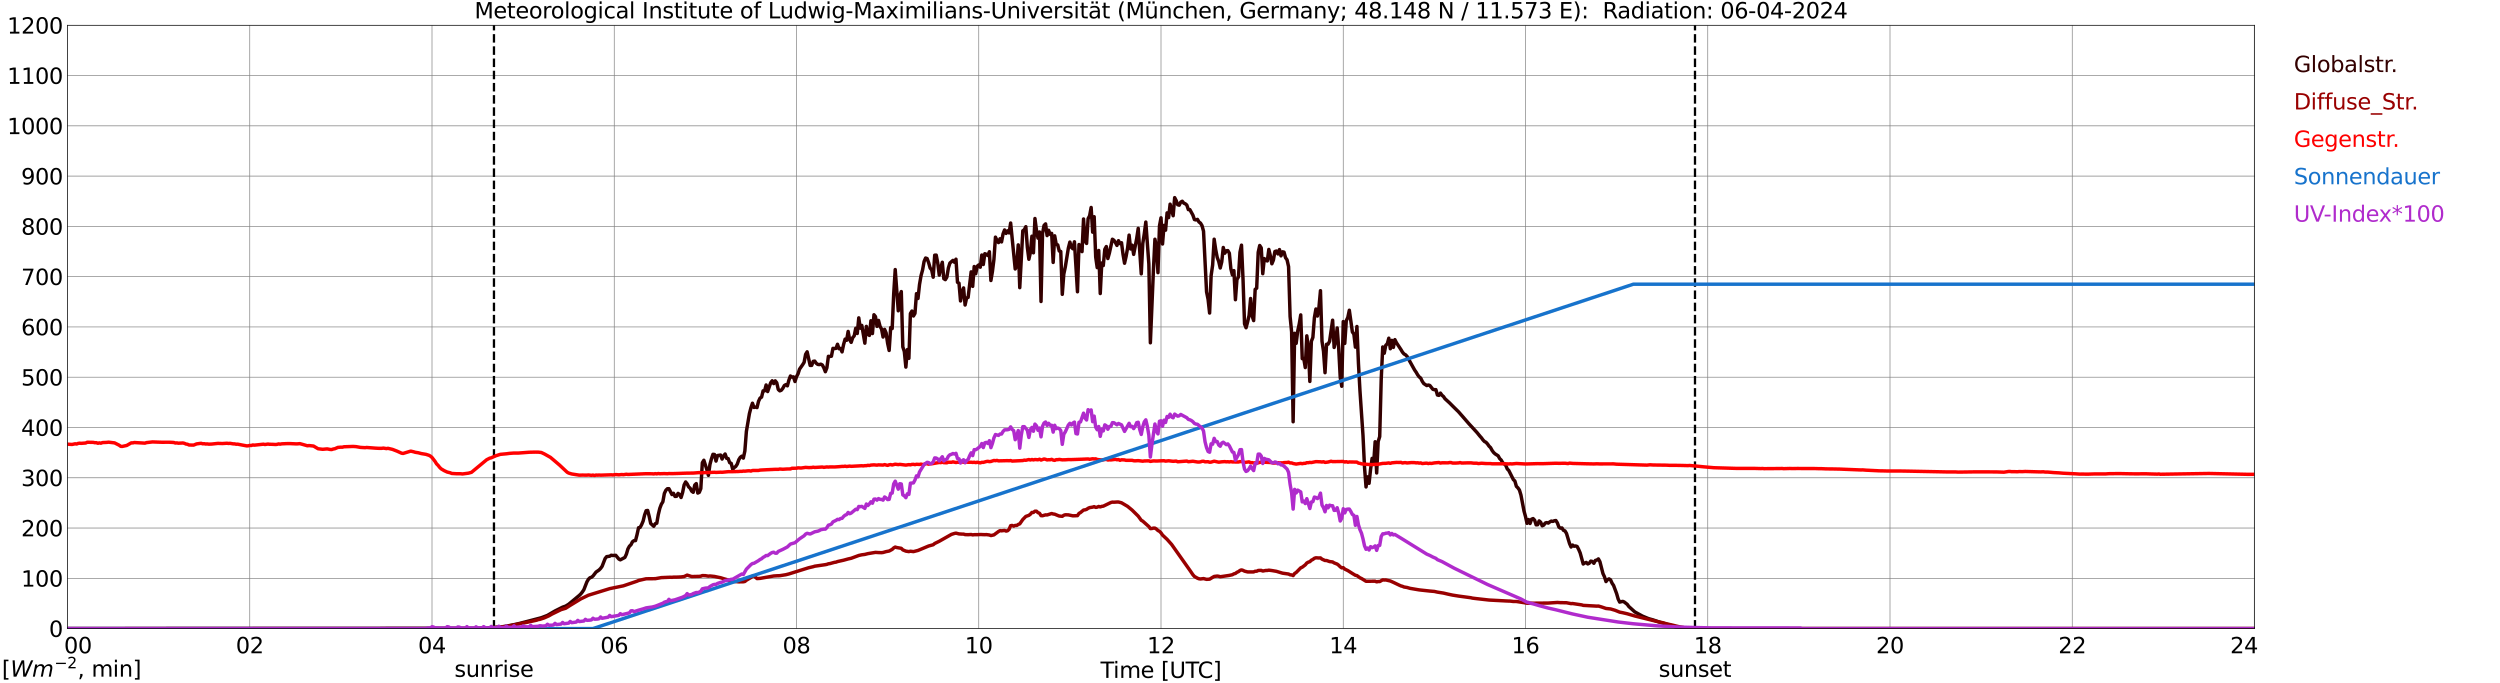 <?xml version="1.0" encoding="utf-8" standalone="no"?>
<!DOCTYPE svg PUBLIC "-//W3C//DTD SVG 1.1//EN"
  "http://www.w3.org/Graphics/SVG/1.1/DTD/svg11.dtd">
<svg xmlns:xlink="http://www.w3.org/1999/xlink" width="1085.4pt" height="296.64pt" viewBox="0 0 1085.4 296.64" xmlns="http://www.w3.org/2000/svg" version="1.1">
 <defs>
  <style type="text/css">*{stroke-linejoin: round; stroke-linecap: butt}</style>
 </defs>
 <g id="figure_1">
  <g id="patch_1">
   <path d="M 0 296.64 
L 1085.4 296.64 
L 1085.4 0 
L 0 0 
z
" style="fill: #ffffff"/>
  </g>
  <g id="axes_1">
   <g id="patch_2">
    <path d="M 29.306 272.909 
L 978.814 272.909 
L 978.814 10.976 
L 29.306 10.976 
z
" style="fill: #ffffff"/>
   </g>
   <g id="patch_3">
    <path d="M 978.814 272.909 
L 978.814 272.909 
L 978.814 10.976 
L 978.814 10.976 
z
" clip-path="url(#p9f83cabcc8)" style="fill: #d3d3d3; opacity: 0.25; stroke: #d3d3d3; stroke-linejoin: miter"/>
   </g>
   <g id="matplotlib.axis_1">
    <g id="xtick_1">
     <g id="line2d_1">
      <path d="M 29.306 272.909 
L 29.306 10.976 
" clip-path="url(#p9f83cabcc8)" style="fill: none; stroke: #808080; stroke-width: 0.3; stroke-linecap: square"/>
     </g>
     <g id="line2d_2"/>
     <g id="text_1">
      <!--    00 -->
      <g transform="translate(18.733 283.627) scale(0.095 -0.095)">
       <defs>
        <path id="DejaVuSans-20" transform="scale(0.016)"/>
        <path id="DejaVuSans-30" d="M 2034 4250 
Q 1547 4250 1301 3770 
Q 1056 3291 1056 2328 
Q 1056 1369 1301 889 
Q 1547 409 2034 409 
Q 2525 409 2770 889 
Q 3016 1369 3016 2328 
Q 3016 3291 2770 3770 
Q 2525 4250 2034 4250 
z
M 2034 4750 
Q 2819 4750 3233 4129 
Q 3647 3509 3647 2328 
Q 3647 1150 3233 529 
Q 2819 -91 2034 -91 
Q 1250 -91 836 529 
Q 422 1150 422 2328 
Q 422 3509 836 4129 
Q 1250 4750 2034 4750 
z
" transform="scale(0.016)"/>
       </defs>
       <use xlink:href="#DejaVuSans-20"/>
       <use xlink:href="#DejaVuSans-20" transform="translate(31.787 0)"/>
       <use xlink:href="#DejaVuSans-20" transform="translate(63.574 0)"/>
       <use xlink:href="#DejaVuSans-30" transform="translate(95.361 0)"/>
       <use xlink:href="#DejaVuSans-30" transform="translate(158.984 0)"/>
      </g>
     </g>
    </g>
    <g id="xtick_2">
     <g id="line2d_3">
      <path d="M 108.431 272.909 
L 108.431 10.976 
" clip-path="url(#p9f83cabcc8)" style="fill: none; stroke: #808080; stroke-width: 0.3; stroke-linecap: square"/>
     </g>
     <g id="line2d_4"/>
     <g id="text_2">
      <!-- 02 -->
      <g transform="translate(102.387 283.627) scale(0.095 -0.095)">
       <defs>
        <path id="DejaVuSans-32" d="M 1228 531 
L 3431 531 
L 3431 0 
L 469 0 
L 469 531 
Q 828 903 1448 1529 
Q 2069 2156 2228 2338 
Q 2531 2678 2651 2914 
Q 2772 3150 2772 3378 
Q 2772 3750 2511 3984 
Q 2250 4219 1831 4219 
Q 1534 4219 1204 4116 
Q 875 4013 500 3803 
L 500 4441 
Q 881 4594 1212 4672 
Q 1544 4750 1819 4750 
Q 2544 4750 2975 4387 
Q 3406 4025 3406 3419 
Q 3406 3131 3298 2873 
Q 3191 2616 2906 2266 
Q 2828 2175 2409 1742 
Q 1991 1309 1228 531 
z
" transform="scale(0.016)"/>
       </defs>
       <use xlink:href="#DejaVuSans-30"/>
       <use xlink:href="#DejaVuSans-32" transform="translate(63.623 0)"/>
      </g>
     </g>
    </g>
    <g id="xtick_3">
     <g id="line2d_5">
      <path d="M 187.557 272.909 
L 187.557 10.976 
" clip-path="url(#p9f83cabcc8)" style="fill: none; stroke: #808080; stroke-width: 0.3; stroke-linecap: square"/>
     </g>
     <g id="line2d_6"/>
     <g id="text_3">
      <!-- 04 -->
      <g transform="translate(181.513 283.627) scale(0.095 -0.095)">
       <defs>
        <path id="DejaVuSans-34" d="M 2419 4116 
L 825 1625 
L 2419 1625 
L 2419 4116 
z
M 2253 4666 
L 3047 4666 
L 3047 1625 
L 3713 1625 
L 3713 1100 
L 3047 1100 
L 3047 0 
L 2419 0 
L 2419 1100 
L 313 1100 
L 313 1709 
L 2253 4666 
z
" transform="scale(0.016)"/>
       </defs>
       <use xlink:href="#DejaVuSans-30"/>
       <use xlink:href="#DejaVuSans-34" transform="translate(63.623 0)"/>
      </g>
     </g>
    </g>
    <g id="xtick_4">
     <g id="line2d_7">
      <path d="M 266.683 272.909 
L 266.683 10.976 
" clip-path="url(#p9f83cabcc8)" style="fill: none; stroke: #808080; stroke-width: 0.3; stroke-linecap: square"/>
     </g>
     <g id="line2d_8"/>
     <g id="text_4">
      <!-- 06 -->
      <g transform="translate(260.638 283.627) scale(0.095 -0.095)">
       <defs>
        <path id="DejaVuSans-36" d="M 2113 2584 
Q 1688 2584 1439 2293 
Q 1191 2003 1191 1497 
Q 1191 994 1439 701 
Q 1688 409 2113 409 
Q 2538 409 2786 701 
Q 3034 994 3034 1497 
Q 3034 2003 2786 2293 
Q 2538 2584 2113 2584 
z
M 3366 4563 
L 3366 3988 
Q 3128 4100 2886 4159 
Q 2644 4219 2406 4219 
Q 1781 4219 1451 3797 
Q 1122 3375 1075 2522 
Q 1259 2794 1537 2939 
Q 1816 3084 2150 3084 
Q 2853 3084 3261 2657 
Q 3669 2231 3669 1497 
Q 3669 778 3244 343 
Q 2819 -91 2113 -91 
Q 1303 -91 875 529 
Q 447 1150 447 2328 
Q 447 3434 972 4092 
Q 1497 4750 2381 4750 
Q 2619 4750 2861 4703 
Q 3103 4656 3366 4563 
z
" transform="scale(0.016)"/>
       </defs>
       <use xlink:href="#DejaVuSans-30"/>
       <use xlink:href="#DejaVuSans-36" transform="translate(63.623 0)"/>
      </g>
     </g>
    </g>
    <g id="xtick_5">
     <g id="line2d_9">
      <path d="M 345.808 272.909 
L 345.808 10.976 
" clip-path="url(#p9f83cabcc8)" style="fill: none; stroke: #808080; stroke-width: 0.3; stroke-linecap: square"/>
     </g>
     <g id="line2d_10"/>
     <g id="text_5">
      <!-- 08 -->
      <g transform="translate(339.764 283.627) scale(0.095 -0.095)">
       <defs>
        <path id="DejaVuSans-38" d="M 2034 2216 
Q 1584 2216 1326 1975 
Q 1069 1734 1069 1313 
Q 1069 891 1326 650 
Q 1584 409 2034 409 
Q 2484 409 2743 651 
Q 3003 894 3003 1313 
Q 3003 1734 2745 1975 
Q 2488 2216 2034 2216 
z
M 1403 2484 
Q 997 2584 770 2862 
Q 544 3141 544 3541 
Q 544 4100 942 4425 
Q 1341 4750 2034 4750 
Q 2731 4750 3128 4425 
Q 3525 4100 3525 3541 
Q 3525 3141 3298 2862 
Q 3072 2584 2669 2484 
Q 3125 2378 3379 2068 
Q 3634 1759 3634 1313 
Q 3634 634 3220 271 
Q 2806 -91 2034 -91 
Q 1263 -91 848 271 
Q 434 634 434 1313 
Q 434 1759 690 2068 
Q 947 2378 1403 2484 
z
M 1172 3481 
Q 1172 3119 1398 2916 
Q 1625 2713 2034 2713 
Q 2441 2713 2670 2916 
Q 2900 3119 2900 3481 
Q 2900 3844 2670 4047 
Q 2441 4250 2034 4250 
Q 1625 4250 1398 4047 
Q 1172 3844 1172 3481 
z
" transform="scale(0.016)"/>
       </defs>
       <use xlink:href="#DejaVuSans-30"/>
       <use xlink:href="#DejaVuSans-38" transform="translate(63.623 0)"/>
      </g>
     </g>
    </g>
    <g id="xtick_6">
     <g id="line2d_11">
      <path d="M 424.934 272.909 
L 424.934 10.976 
" clip-path="url(#p9f83cabcc8)" style="fill: none; stroke: #808080; stroke-width: 0.3; stroke-linecap: square"/>
     </g>
     <g id="line2d_12"/>
     <g id="text_6">
      <!-- 10 -->
      <g transform="translate(418.89 283.627) scale(0.095 -0.095)">
       <defs>
        <path id="DejaVuSans-31" d="M 794 531 
L 1825 531 
L 1825 4091 
L 703 3866 
L 703 4441 
L 1819 4666 
L 2450 4666 
L 2450 531 
L 3481 531 
L 3481 0 
L 794 0 
L 794 531 
z
" transform="scale(0.016)"/>
       </defs>
       <use xlink:href="#DejaVuSans-31"/>
       <use xlink:href="#DejaVuSans-30" transform="translate(63.623 0)"/>
      </g>
     </g>
    </g>
    <g id="xtick_7">
     <g id="line2d_13">
      <path d="M 504.06 272.909 
L 504.06 10.976 
" clip-path="url(#p9f83cabcc8)" style="fill: none; stroke: #808080; stroke-width: 0.3; stroke-linecap: square"/>
     </g>
     <g id="line2d_14"/>
     <g id="text_7">
      <!-- 12 -->
      <g transform="translate(498.015 283.627) scale(0.095 -0.095)">
       <use xlink:href="#DejaVuSans-31"/>
       <use xlink:href="#DejaVuSans-32" transform="translate(63.623 0)"/>
      </g>
     </g>
    </g>
    <g id="xtick_8">
     <g id="line2d_15">
      <path d="M 583.185 272.909 
L 583.185 10.976 
" clip-path="url(#p9f83cabcc8)" style="fill: none; stroke: #808080; stroke-width: 0.3; stroke-linecap: square"/>
     </g>
     <g id="line2d_16"/>
     <g id="text_8">
      <!-- 14 -->
      <g transform="translate(577.141 283.627) scale(0.095 -0.095)">
       <use xlink:href="#DejaVuSans-31"/>
       <use xlink:href="#DejaVuSans-34" transform="translate(63.623 0)"/>
      </g>
     </g>
    </g>
    <g id="xtick_9">
     <g id="line2d_17">
      <path d="M 662.311 272.909 
L 662.311 10.976 
" clip-path="url(#p9f83cabcc8)" style="fill: none; stroke: #808080; stroke-width: 0.3; stroke-linecap: square"/>
     </g>
     <g id="line2d_18"/>
     <g id="text_9">
      <!-- 16 -->
      <g transform="translate(656.267 283.627) scale(0.095 -0.095)">
       <use xlink:href="#DejaVuSans-31"/>
       <use xlink:href="#DejaVuSans-36" transform="translate(63.623 0)"/>
      </g>
     </g>
    </g>
    <g id="xtick_10">
     <g id="line2d_19">
      <path d="M 741.437 272.909 
L 741.437 10.976 
" clip-path="url(#p9f83cabcc8)" style="fill: none; stroke: #808080; stroke-width: 0.3; stroke-linecap: square"/>
     </g>
     <g id="line2d_20"/>
     <g id="text_10">
      <!-- 18 -->
      <g transform="translate(735.392 283.627) scale(0.095 -0.095)">
       <use xlink:href="#DejaVuSans-31"/>
       <use xlink:href="#DejaVuSans-38" transform="translate(63.623 0)"/>
      </g>
     </g>
    </g>
    <g id="xtick_11">
     <g id="line2d_21">
      <path d="M 820.562 272.909 
L 820.562 10.976 
" clip-path="url(#p9f83cabcc8)" style="fill: none; stroke: #808080; stroke-width: 0.3; stroke-linecap: square"/>
     </g>
     <g id="line2d_22"/>
     <g id="text_11">
      <!-- 20 -->
      <g transform="translate(814.518 283.627) scale(0.095 -0.095)">
       <use xlink:href="#DejaVuSans-32"/>
       <use xlink:href="#DejaVuSans-30" transform="translate(63.623 0)"/>
      </g>
     </g>
    </g>
    <g id="xtick_12">
     <g id="line2d_23">
      <path d="M 899.688 272.909 
L 899.688 10.976 
" clip-path="url(#p9f83cabcc8)" style="fill: none; stroke: #808080; stroke-width: 0.3; stroke-linecap: square"/>
     </g>
     <g id="line2d_24"/>
     <g id="text_12">
      <!-- 22 -->
      <g transform="translate(893.644 283.627) scale(0.095 -0.095)">
       <use xlink:href="#DejaVuSans-32"/>
       <use xlink:href="#DejaVuSans-32" transform="translate(63.623 0)"/>
      </g>
     </g>
    </g>
    <g id="xtick_13">
     <g id="line2d_25">
      <path d="M 978.814 272.909 
L 978.814 10.976 
" clip-path="url(#p9f83cabcc8)" style="fill: none; stroke: #808080; stroke-width: 0.3; stroke-linecap: square"/>
     </g>
     <g id="line2d_26"/>
     <g id="text_13">
      <!-- 24    -->
      <g transform="translate(968.241 283.627) scale(0.095 -0.095)">
       <use xlink:href="#DejaVuSans-32"/>
       <use xlink:href="#DejaVuSans-34" transform="translate(63.623 0)"/>
       <use xlink:href="#DejaVuSans-20" transform="translate(127.246 0)"/>
       <use xlink:href="#DejaVuSans-20" transform="translate(159.033 0)"/>
       <use xlink:href="#DejaVuSans-20" transform="translate(190.82 0)"/>
      </g>
     </g>
    </g>
    <g id="text_14">
     <!-- Time [UTC] -->
     <g transform="translate(477.806 294.322) scale(0.095 -0.095)">
      <defs>
       <path id="DejaVuSans-54" d="M -19 4666 
L 3928 4666 
L 3928 4134 
L 2272 4134 
L 2272 0 
L 1638 0 
L 1638 4134 
L -19 4134 
L -19 4666 
z
" transform="scale(0.016)"/>
       <path id="DejaVuSans-69" d="M 603 3500 
L 1178 3500 
L 1178 0 
L 603 0 
L 603 3500 
z
M 603 4863 
L 1178 4863 
L 1178 4134 
L 603 4134 
L 603 4863 
z
" transform="scale(0.016)"/>
       <path id="DejaVuSans-6d" d="M 3328 2828 
Q 3544 3216 3844 3400 
Q 4144 3584 4550 3584 
Q 5097 3584 5394 3201 
Q 5691 2819 5691 2113 
L 5691 0 
L 5113 0 
L 5113 2094 
Q 5113 2597 4934 2840 
Q 4756 3084 4391 3084 
Q 3944 3084 3684 2787 
Q 3425 2491 3425 1978 
L 3425 0 
L 2847 0 
L 2847 2094 
Q 2847 2600 2669 2842 
Q 2491 3084 2119 3084 
Q 1678 3084 1418 2786 
Q 1159 2488 1159 1978 
L 1159 0 
L 581 0 
L 581 3500 
L 1159 3500 
L 1159 2956 
Q 1356 3278 1631 3431 
Q 1906 3584 2284 3584 
Q 2666 3584 2933 3390 
Q 3200 3197 3328 2828 
z
" transform="scale(0.016)"/>
       <path id="DejaVuSans-65" d="M 3597 1894 
L 3597 1613 
L 953 1613 
Q 991 1019 1311 708 
Q 1631 397 2203 397 
Q 2534 397 2845 478 
Q 3156 559 3463 722 
L 3463 178 
Q 3153 47 2828 -22 
Q 2503 -91 2169 -91 
Q 1331 -91 842 396 
Q 353 884 353 1716 
Q 353 2575 817 3079 
Q 1281 3584 2069 3584 
Q 2775 3584 3186 3129 
Q 3597 2675 3597 1894 
z
M 3022 2063 
Q 3016 2534 2758 2815 
Q 2500 3097 2075 3097 
Q 1594 3097 1305 2825 
Q 1016 2553 972 2059 
L 3022 2063 
z
" transform="scale(0.016)"/>
       <path id="DejaVuSans-5b" d="M 550 4863 
L 1875 4863 
L 1875 4416 
L 1125 4416 
L 1125 -397 
L 1875 -397 
L 1875 -844 
L 550 -844 
L 550 4863 
z
" transform="scale(0.016)"/>
       <path id="DejaVuSans-55" d="M 556 4666 
L 1191 4666 
L 1191 1831 
Q 1191 1081 1462 751 
Q 1734 422 2344 422 
Q 2950 422 3222 751 
Q 3494 1081 3494 1831 
L 3494 4666 
L 4128 4666 
L 4128 1753 
Q 4128 841 3676 375 
Q 3225 -91 2344 -91 
Q 1459 -91 1007 375 
Q 556 841 556 1753 
L 556 4666 
z
" transform="scale(0.016)"/>
       <path id="DejaVuSans-43" d="M 4122 4306 
L 4122 3641 
Q 3803 3938 3442 4084 
Q 3081 4231 2675 4231 
Q 1875 4231 1450 3742 
Q 1025 3253 1025 2328 
Q 1025 1406 1450 917 
Q 1875 428 2675 428 
Q 3081 428 3442 575 
Q 3803 722 4122 1019 
L 4122 359 
Q 3791 134 3420 21 
Q 3050 -91 2638 -91 
Q 1578 -91 968 557 
Q 359 1206 359 2328 
Q 359 3453 968 4101 
Q 1578 4750 2638 4750 
Q 3056 4750 3426 4639 
Q 3797 4528 4122 4306 
z
" transform="scale(0.016)"/>
       <path id="DejaVuSans-5d" d="M 1947 4863 
L 1947 -844 
L 622 -844 
L 622 -397 
L 1369 -397 
L 1369 4416 
L 622 4416 
L 622 4863 
L 1947 4863 
z
" transform="scale(0.016)"/>
      </defs>
      <use xlink:href="#DejaVuSans-54"/>
      <use xlink:href="#DejaVuSans-69" transform="translate(57.959 0)"/>
      <use xlink:href="#DejaVuSans-6d" transform="translate(85.742 0)"/>
      <use xlink:href="#DejaVuSans-65" transform="translate(183.154 0)"/>
      <use xlink:href="#DejaVuSans-20" transform="translate(244.678 0)"/>
      <use xlink:href="#DejaVuSans-5b" transform="translate(276.465 0)"/>
      <use xlink:href="#DejaVuSans-55" transform="translate(315.479 0)"/>
      <use xlink:href="#DejaVuSans-54" transform="translate(388.672 0)"/>
      <use xlink:href="#DejaVuSans-43" transform="translate(443.881 0)"/>
      <use xlink:href="#DejaVuSans-5d" transform="translate(513.705 0)"/>
     </g>
    </g>
   </g>
   <g id="matplotlib.axis_2">
    <g id="ytick_1">
     <g id="line2d_27">
      <path d="M 29.306 272.909 
L 978.814 272.909 
" clip-path="url(#p9f83cabcc8)" style="fill: none; stroke: #808080; stroke-width: 0.3; stroke-linecap: square"/>
     </g>
     <g id="line2d_28"/>
     <g id="text_15">
      <!-- 0 -->
      <g transform="translate(21.261 276.518) scale(0.095 -0.095)">
       <use xlink:href="#DejaVuSans-30"/>
      </g>
     </g>
    </g>
    <g id="ytick_2">
     <g id="line2d_29">
      <path d="M 29.306 251.081 
L 978.814 251.081 
" clip-path="url(#p9f83cabcc8)" style="fill: none; stroke: #808080; stroke-width: 0.3; stroke-linecap: square"/>
     </g>
     <g id="line2d_30"/>
     <g id="text_16">
      <!-- 100 -->
      <g transform="translate(9.173 254.69) scale(0.095 -0.095)">
       <use xlink:href="#DejaVuSans-31"/>
       <use xlink:href="#DejaVuSans-30" transform="translate(63.623 0)"/>
       <use xlink:href="#DejaVuSans-30" transform="translate(127.246 0)"/>
      </g>
     </g>
    </g>
    <g id="ytick_3">
     <g id="line2d_31">
      <path d="M 29.306 229.253 
L 978.814 229.253 
" clip-path="url(#p9f83cabcc8)" style="fill: none; stroke: #808080; stroke-width: 0.3; stroke-linecap: square"/>
     </g>
     <g id="line2d_32"/>
     <g id="text_17">
      <!-- 200 -->
      <g transform="translate(9.173 232.863) scale(0.095 -0.095)">
       <use xlink:href="#DejaVuSans-32"/>
       <use xlink:href="#DejaVuSans-30" transform="translate(63.623 0)"/>
       <use xlink:href="#DejaVuSans-30" transform="translate(127.246 0)"/>
      </g>
     </g>
    </g>
    <g id="ytick_4">
     <g id="line2d_33">
      <path d="M 29.306 207.426 
L 978.814 207.426 
" clip-path="url(#p9f83cabcc8)" style="fill: none; stroke: #808080; stroke-width: 0.3; stroke-linecap: square"/>
     </g>
     <g id="line2d_34"/>
     <g id="text_18">
      <!-- 300 -->
      <g transform="translate(9.173 211.035) scale(0.095 -0.095)">
       <defs>
        <path id="DejaVuSans-33" d="M 2597 2516 
Q 3050 2419 3304 2112 
Q 3559 1806 3559 1356 
Q 3559 666 3084 287 
Q 2609 -91 1734 -91 
Q 1441 -91 1130 -33 
Q 819 25 488 141 
L 488 750 
Q 750 597 1062 519 
Q 1375 441 1716 441 
Q 2309 441 2620 675 
Q 2931 909 2931 1356 
Q 2931 1769 2642 2001 
Q 2353 2234 1838 2234 
L 1294 2234 
L 1294 2753 
L 1863 2753 
Q 2328 2753 2575 2939 
Q 2822 3125 2822 3475 
Q 2822 3834 2567 4026 
Q 2313 4219 1838 4219 
Q 1578 4219 1281 4162 
Q 984 4106 628 3988 
L 628 4550 
Q 988 4650 1302 4700 
Q 1616 4750 1894 4750 
Q 2613 4750 3031 4423 
Q 3450 4097 3450 3541 
Q 3450 3153 3228 2886 
Q 3006 2619 2597 2516 
z
" transform="scale(0.016)"/>
       </defs>
       <use xlink:href="#DejaVuSans-33"/>
       <use xlink:href="#DejaVuSans-30" transform="translate(63.623 0)"/>
       <use xlink:href="#DejaVuSans-30" transform="translate(127.246 0)"/>
      </g>
     </g>
    </g>
    <g id="ytick_5">
     <g id="line2d_35">
      <path d="M 29.306 185.598 
L 978.814 185.598 
" clip-path="url(#p9f83cabcc8)" style="fill: none; stroke: #808080; stroke-width: 0.3; stroke-linecap: square"/>
     </g>
     <g id="line2d_36"/>
     <g id="text_19">
      <!-- 400 -->
      <g transform="translate(9.173 189.207) scale(0.095 -0.095)">
       <use xlink:href="#DejaVuSans-34"/>
       <use xlink:href="#DejaVuSans-30" transform="translate(63.623 0)"/>
       <use xlink:href="#DejaVuSans-30" transform="translate(127.246 0)"/>
      </g>
     </g>
    </g>
    <g id="ytick_6">
     <g id="line2d_37">
      <path d="M 29.306 163.77 
L 978.814 163.77 
" clip-path="url(#p9f83cabcc8)" style="fill: none; stroke: #808080; stroke-width: 0.3; stroke-linecap: square"/>
     </g>
     <g id="line2d_38"/>
     <g id="text_20">
      <!-- 500 -->
      <g transform="translate(9.173 167.379) scale(0.095 -0.095)">
       <defs>
        <path id="DejaVuSans-35" d="M 691 4666 
L 3169 4666 
L 3169 4134 
L 1269 4134 
L 1269 2991 
Q 1406 3038 1543 3061 
Q 1681 3084 1819 3084 
Q 2600 3084 3056 2656 
Q 3513 2228 3513 1497 
Q 3513 744 3044 326 
Q 2575 -91 1722 -91 
Q 1428 -91 1123 -41 
Q 819 9 494 109 
L 494 744 
Q 775 591 1075 516 
Q 1375 441 1709 441 
Q 2250 441 2565 725 
Q 2881 1009 2881 1497 
Q 2881 1984 2565 2268 
Q 2250 2553 1709 2553 
Q 1456 2553 1204 2497 
Q 953 2441 691 2322 
L 691 4666 
z
" transform="scale(0.016)"/>
       </defs>
       <use xlink:href="#DejaVuSans-35"/>
       <use xlink:href="#DejaVuSans-30" transform="translate(63.623 0)"/>
       <use xlink:href="#DejaVuSans-30" transform="translate(127.246 0)"/>
      </g>
     </g>
    </g>
    <g id="ytick_7">
     <g id="line2d_39">
      <path d="M 29.306 141.942 
L 978.814 141.942 
" clip-path="url(#p9f83cabcc8)" style="fill: none; stroke: #808080; stroke-width: 0.3; stroke-linecap: square"/>
     </g>
     <g id="line2d_40"/>
     <g id="text_21">
      <!-- 600 -->
      <g transform="translate(9.173 145.551) scale(0.095 -0.095)">
       <use xlink:href="#DejaVuSans-36"/>
       <use xlink:href="#DejaVuSans-30" transform="translate(63.623 0)"/>
       <use xlink:href="#DejaVuSans-30" transform="translate(127.246 0)"/>
      </g>
     </g>
    </g>
    <g id="ytick_8">
     <g id="line2d_41">
      <path d="M 29.306 120.114 
L 978.814 120.114 
" clip-path="url(#p9f83cabcc8)" style="fill: none; stroke: #808080; stroke-width: 0.3; stroke-linecap: square"/>
     </g>
     <g id="line2d_42"/>
     <g id="text_22">
      <!-- 700 -->
      <g transform="translate(9.173 123.724) scale(0.095 -0.095)">
       <defs>
        <path id="DejaVuSans-37" d="M 525 4666 
L 3525 4666 
L 3525 4397 
L 1831 0 
L 1172 0 
L 2766 4134 
L 525 4134 
L 525 4666 
z
" transform="scale(0.016)"/>
       </defs>
       <use xlink:href="#DejaVuSans-37"/>
       <use xlink:href="#DejaVuSans-30" transform="translate(63.623 0)"/>
       <use xlink:href="#DejaVuSans-30" transform="translate(127.246 0)"/>
      </g>
     </g>
    </g>
    <g id="ytick_9">
     <g id="line2d_43">
      <path d="M 29.306 98.287 
L 978.814 98.287 
" clip-path="url(#p9f83cabcc8)" style="fill: none; stroke: #808080; stroke-width: 0.3; stroke-linecap: square"/>
     </g>
     <g id="line2d_44"/>
     <g id="text_23">
      <!-- 800 -->
      <g transform="translate(9.173 101.896) scale(0.095 -0.095)">
       <use xlink:href="#DejaVuSans-38"/>
       <use xlink:href="#DejaVuSans-30" transform="translate(63.623 0)"/>
       <use xlink:href="#DejaVuSans-30" transform="translate(127.246 0)"/>
      </g>
     </g>
    </g>
    <g id="ytick_10">
     <g id="line2d_45">
      <path d="M 29.306 76.459 
L 978.814 76.459 
" clip-path="url(#p9f83cabcc8)" style="fill: none; stroke: #808080; stroke-width: 0.3; stroke-linecap: square"/>
     </g>
     <g id="line2d_46"/>
     <g id="text_24">
      <!-- 900 -->
      <g transform="translate(9.173 80.068) scale(0.095 -0.095)">
       <defs>
        <path id="DejaVuSans-39" d="M 703 97 
L 703 672 
Q 941 559 1184 500 
Q 1428 441 1663 441 
Q 2288 441 2617 861 
Q 2947 1281 2994 2138 
Q 2813 1869 2534 1725 
Q 2256 1581 1919 1581 
Q 1219 1581 811 2004 
Q 403 2428 403 3163 
Q 403 3881 828 4315 
Q 1253 4750 1959 4750 
Q 2769 4750 3195 4129 
Q 3622 3509 3622 2328 
Q 3622 1225 3098 567 
Q 2575 -91 1691 -91 
Q 1453 -91 1209 -44 
Q 966 3 703 97 
z
M 1959 2075 
Q 2384 2075 2632 2365 
Q 2881 2656 2881 3163 
Q 2881 3666 2632 3958 
Q 2384 4250 1959 4250 
Q 1534 4250 1286 3958 
Q 1038 3666 1038 3163 
Q 1038 2656 1286 2365 
Q 1534 2075 1959 2075 
z
" transform="scale(0.016)"/>
       </defs>
       <use xlink:href="#DejaVuSans-39"/>
       <use xlink:href="#DejaVuSans-30" transform="translate(63.623 0)"/>
       <use xlink:href="#DejaVuSans-30" transform="translate(127.246 0)"/>
      </g>
     </g>
    </g>
    <g id="ytick_11">
     <g id="line2d_47">
      <path d="M 29.306 54.631 
L 978.814 54.631 
" clip-path="url(#p9f83cabcc8)" style="fill: none; stroke: #808080; stroke-width: 0.3; stroke-linecap: square"/>
     </g>
     <g id="line2d_48"/>
     <g id="text_25">
      <!-- 1000 -->
      <g transform="translate(3.128 58.24) scale(0.095 -0.095)">
       <use xlink:href="#DejaVuSans-31"/>
       <use xlink:href="#DejaVuSans-30" transform="translate(63.623 0)"/>
       <use xlink:href="#DejaVuSans-30" transform="translate(127.246 0)"/>
       <use xlink:href="#DejaVuSans-30" transform="translate(190.869 0)"/>
      </g>
     </g>
    </g>
    <g id="ytick_12">
     <g id="line2d_49">
      <path d="M 29.306 32.803 
L 978.814 32.803 
" clip-path="url(#p9f83cabcc8)" style="fill: none; stroke: #808080; stroke-width: 0.3; stroke-linecap: square"/>
     </g>
     <g id="line2d_50"/>
     <g id="text_26">
      <!-- 1100 -->
      <g transform="translate(3.128 36.413) scale(0.095 -0.095)">
       <use xlink:href="#DejaVuSans-31"/>
       <use xlink:href="#DejaVuSans-31" transform="translate(63.623 0)"/>
       <use xlink:href="#DejaVuSans-30" transform="translate(127.246 0)"/>
       <use xlink:href="#DejaVuSans-30" transform="translate(190.869 0)"/>
      </g>
     </g>
    </g>
    <g id="ytick_13">
     <g id="line2d_51">
      <path d="M 29.306 10.976 
L 978.814 10.976 
" clip-path="url(#p9f83cabcc8)" style="fill: none; stroke: #808080; stroke-width: 0.3; stroke-linecap: square"/>
     </g>
     <g id="line2d_52"/>
     <g id="text_27">
      <!-- 1200 -->
      <g transform="translate(3.128 14.585) scale(0.095 -0.095)">
       <use xlink:href="#DejaVuSans-31"/>
       <use xlink:href="#DejaVuSans-32" transform="translate(63.623 0)"/>
       <use xlink:href="#DejaVuSans-30" transform="translate(127.246 0)"/>
       <use xlink:href="#DejaVuSans-30" transform="translate(190.869 0)"/>
      </g>
     </g>
    </g>
   </g>
   <g id="line2d_53">
    <path d="M 214.46 272.909 
L 214.46 10.976 
" clip-path="url(#p9f83cabcc8)" style="fill: none; stroke-dasharray: 3.7,1.6; stroke-dashoffset: 0; stroke: #000000"/>
   </g>
   <g id="line2d_54">
    <path d="M 735.898 272.909 
L 735.898 10.976 
" clip-path="url(#p9f83cabcc8)" style="fill: none; stroke-dasharray: 3.7,1.6; stroke-dashoffset: 0; stroke: #000000"/>
   </g>
   <g id="line2d_55">
    <path d="M 29.306 272.909 
L 207.998 272.854 
L 209.976 272.669 
L 212.614 272.568 
L 215.251 272.383 
L 217.229 272.247 
L 220.526 271.724 
L 223.823 271.064 
L 225.801 270.608 
L 235.033 268.196 
L 237.67 267.183 
L 240.967 265.258 
L 244.264 263.604 
L 245.583 263.147 
L 246.901 262.338 
L 251.517 258.489 
L 252.176 257.848 
L 252.836 257.02 
L 253.495 256.008 
L 254.814 252.613 
L 255.473 251.483 
L 256.133 250.841 
L 256.792 250.62 
L 257.451 250.081 
L 258.77 248.377 
L 260.089 247.464 
L 260.748 246.79 
L 261.408 245.877 
L 262.726 242.485 
L 263.386 241.675 
L 264.705 241.488 
L 265.364 241.066 
L 266.023 241.167 
L 267.342 241.101 
L 268.661 242.704 
L 269.32 243.059 
L 271.298 242.012 
L 271.958 240.578 
L 272.617 238.331 
L 273.277 237.133 
L 273.936 236.509 
L 274.595 235.208 
L 275.255 234.719 
L 275.914 234.701 
L 276.573 232.137 
L 277.233 229.114 
L 277.892 228.996 
L 278.552 227.797 
L 279.211 226.245 
L 279.87 223.543 
L 280.53 221.721 
L 281.189 221.62 
L 281.849 224.202 
L 282.508 227.274 
L 283.827 228.489 
L 284.486 227.376 
L 285.145 227.156 
L 285.805 223.425 
L 286.464 220.69 
L 287.124 218.935 
L 287.783 217.855 
L 288.442 214.225 
L 289.102 212.841 
L 289.761 212.182 
L 290.42 212.167 
L 291.739 214.714 
L 292.399 214.175 
L 293.058 215.526 
L 293.717 215.491 
L 294.377 214.207 
L 295.036 214.699 
L 295.696 215.997 
L 296.355 213.854 
L 297.014 210.545 
L 297.674 209.246 
L 298.333 210.073 
L 298.992 211.389 
L 299.652 211.979 
L 300.311 213.262 
L 300.971 213.736 
L 301.63 210.595 
L 302.289 209.953 
L 302.949 214.072 
L 303.608 213.753 
L 304.267 212.132 
L 304.927 200.906 
L 305.586 199.825 
L 306.905 203.961 
L 307.564 206.376 
L 308.224 201.648 
L 308.883 199.201 
L 309.543 197.243 
L 310.202 197.326 
L 310.861 200.179 
L 311.521 197.782 
L 312.839 197.564 
L 313.499 199.301 
L 314.158 197.935 
L 314.818 197.108 
L 315.477 198.998 
L 316.136 199.098 
L 316.796 200.873 
L 317.455 201.159 
L 318.114 203.776 
L 318.774 202.981 
L 319.433 202.51 
L 320.093 201.48 
L 320.752 199.589 
L 321.411 198.542 
L 322.071 198.053 
L 322.73 198.897 
L 323.39 195.774 
L 324.049 187.316 
L 325.368 179.567 
L 326.027 177.017 
L 326.686 175.059 
L 327.346 176.899 
L 328.005 176.731 
L 328.665 176.952 
L 329.324 174.232 
L 329.983 172.831 
L 330.643 172.409 
L 331.302 169.692 
L 331.961 169.692 
L 332.621 167.142 
L 333.28 169.995 
L 334.599 166.18 
L 335.258 165.32 
L 335.918 166.536 
L 336.577 165.353 
L 337.236 166.197 
L 337.896 169.1 
L 338.555 169.692 
L 339.215 169.421 
L 339.874 168.576 
L 340.533 167.378 
L 341.193 166.992 
L 341.852 167.513 
L 342.512 165.016 
L 343.171 163.244 
L 343.83 163.715 
L 344.49 163.615 
L 345.149 165.641 
L 345.808 163.547 
L 346.468 162.314 
L 347.127 160.271 
L 348.446 158.381 
L 349.105 157.335 
L 349.765 153.841 
L 350.424 152.743 
L 351.743 158.651 
L 352.402 158.634 
L 353.062 156.879 
L 353.721 156.776 
L 354.38 157.724 
L 355.04 158.213 
L 355.699 158.298 
L 356.359 158.11 
L 357.018 158.448 
L 357.677 159.682 
L 358.337 161.386 
L 358.996 159.682 
L 359.655 154.701 
L 360.315 154.768 
L 360.974 154.65 
L 361.634 151.241 
L 362.293 151.324 
L 362.952 151.241 
L 363.612 149.468 
L 364.271 151.409 
L 364.93 151.274 
L 365.59 152.778 
L 366.249 149.569 
L 366.909 147.24 
L 367.568 147.746 
L 368.227 143.896 
L 368.887 147.493 
L 369.546 148.641 
L 370.206 146.598 
L 370.865 145.821 
L 371.524 142.529 
L 372.184 144.791 
L 372.843 138.005 
L 373.502 142.497 
L 374.162 141.281 
L 375.481 148.995 
L 376.14 141.702 
L 376.799 145.129 
L 377.459 145.618 
L 378.118 139.255 
L 378.777 144.808 
L 379.437 136.656 
L 380.096 137.465 
L 380.756 141.702 
L 381.415 139.12 
L 382.074 141.685 
L 382.734 142.868 
L 383.393 146.327 
L 384.053 143.003 
L 384.712 144.538 
L 385.371 149.062 
L 386.031 152.151 
L 386.69 142.226 
L 387.349 142.647 
L 388.009 127.556 
L 388.668 117.039 
L 389.987 134.933 
L 390.646 128.501 
L 391.306 126.593 
L 391.965 150.599 
L 392.624 152.625 
L 393.284 159.376 
L 393.943 151.78 
L 394.603 155.578 
L 395.262 136.132 
L 395.921 135.051 
L 396.581 137.195 
L 397.24 136.064 
L 397.899 127.488 
L 398.559 129.581 
L 399.218 123.504 
L 399.878 119.671 
L 400.537 117.242 
L 401.196 113.544 
L 401.856 112.025 
L 402.515 112.261 
L 403.175 114.033 
L 403.834 116.38 
L 404.493 117.174 
L 405.153 120.348 
L 405.812 110.792 
L 406.471 110.759 
L 407.131 114.219 
L 407.79 119.436 
L 408.45 116.161 
L 409.109 113.865 
L 409.768 120.988 
L 410.428 121.411 
L 411.087 120.331 
L 411.746 116.347 
L 412.406 114.201 
L 413.725 113.055 
L 414.384 113.865 
L 415.043 112.532 
L 415.703 122.559 
L 416.362 122.963 
L 417.022 130.662 
L 417.681 126.746 
L 418.34 125.006 
L 419 132.417 
L 419.659 129.363 
L 420.318 129.125 
L 421.637 118.034 
L 422.297 124.332 
L 422.956 115.721 
L 423.615 118.844 
L 424.275 115.587 
L 424.934 115.013 
L 425.593 116.009 
L 426.253 110.724 
L 426.912 114.828 
L 427.572 110.15 
L 428.231 110.421 
L 428.89 110.945 
L 429.55 109.29 
L 430.209 121.782 
L 430.869 117.882 
L 431.528 112.582 
L 432.187 102.96 
L 432.847 104.377 
L 433.506 105.322 
L 434.165 103.652 
L 434.825 105.036 
L 435.484 101.541 
L 436.144 99.836 
L 436.803 101.338 
L 437.462 100.208 
L 438.122 101.12 
L 438.781 96.831 
L 440.759 116.768 
L 441.419 115.417 
L 442.078 106.319 
L 442.737 124.888 
L 444.056 100.208 
L 444.716 99.734 
L 445.375 98.418 
L 446.034 107.4 
L 446.694 112.564 
L 447.353 109.628 
L 448.012 102.554 
L 448.672 109.762 
L 449.331 94.873 
L 449.991 99.987 
L 450.65 103.399 
L 451.309 100.714 
L 451.969 130.897 
L 452.628 101.373 
L 453.287 97.861 
L 453.947 97.202 
L 454.606 102.283 
L 455.266 99.972 
L 455.925 101.762 
L 456.584 101.321 
L 457.244 113.933 
L 457.903 102.386 
L 458.563 106.049 
L 459.222 106.335 
L 459.881 108.969 
L 460.541 109.188 
L 461.2 127.791 
L 461.859 119.014 
L 462.519 115.856 
L 463.838 107.721 
L 464.497 105.104 
L 465.156 107.382 
L 465.816 108.007 
L 466.475 104.968 
L 467.794 126.678 
L 468.453 106.167 
L 469.113 106.723 
L 469.772 109.24 
L 470.431 95.076 
L 471.091 104.68 
L 471.75 105.695 
L 472.409 94.941 
L 473.069 93.692 
L 473.728 90.079 
L 474.388 100.799 
L 475.047 94.096 
L 475.706 111.586 
L 476.366 116.194 
L 477.025 108.749 
L 477.685 127.438 
L 478.344 114.186 
L 479.003 115.299 
L 479.663 108.227 
L 480.322 107.044 
L 480.981 112.243 
L 481.641 109.897 
L 482.96 103.87 
L 483.619 104.309 
L 484.278 105.322 
L 484.938 106.555 
L 485.597 104.495 
L 486.256 105.778 
L 486.916 105.389 
L 487.575 110.438 
L 488.235 114.286 
L 488.894 111.383 
L 489.553 107.703 
L 490.213 102.08 
L 490.872 108.092 
L 491.532 106.455 
L 492.191 110.438 
L 493.51 103.517 
L 494.169 99.145 
L 495.488 118.894 
L 496.147 105.745 
L 496.807 101.474 
L 497.466 96.41 
L 498.785 114.607 
L 499.444 148.827 
L 500.763 117.375 
L 501.422 103.87 
L 502.082 107.23 
L 502.741 118.373 
L 503.4 98.082 
L 504.06 94.569 
L 504.719 105.931 
L 505.379 97.861 
L 506.038 99.937 
L 506.697 92.426 
L 507.357 94.484 
L 508.016 88.643 
L 509.335 93.657 
L 509.994 85.808 
L 510.654 87.091 
L 511.313 88.881 
L 511.972 89.082 
L 512.632 87.748 
L 513.291 87.377 
L 513.95 88.187 
L 514.61 88.475 
L 515.269 89.032 
L 515.929 91.007 
L 516.588 91.007 
L 517.907 93.404 
L 518.566 95.312 
L 519.226 95.497 
L 519.885 95.244 
L 520.544 96.375 
L 521.204 96.866 
L 521.863 97.961 
L 522.522 100.376 
L 523.841 126.728 
L 524.501 129.97 
L 525.16 135.911 
L 525.819 119.689 
L 526.479 115.064 
L 527.138 103.855 
L 527.797 108.327 
L 528.457 111.722 
L 529.116 113.509 
L 529.776 116.347 
L 530.435 113.695 
L 531.094 107.45 
L 531.754 109.932 
L 532.413 108.884 
L 533.073 108.801 
L 533.732 109.932 
L 534.391 116.683 
L 535.051 119.351 
L 535.71 117.495 
L 536.369 130.123 
L 537.029 121.361 
L 537.688 120.213 
L 538.348 109.508 
L 539.007 106.437 
L 539.666 121.14 
L 540.326 140.622 
L 540.985 142.294 
L 541.644 139.845 
L 542.304 136.924 
L 542.963 129.599 
L 543.623 137.177 
L 544.282 139.188 
L 544.941 125.63 
L 545.601 125.109 
L 546.26 109.561 
L 546.919 106.588 
L 547.579 107.618 
L 548.238 118.829 
L 548.898 112.261 
L 549.557 113.02 
L 550.216 113.291 
L 550.876 108.295 
L 551.535 111.028 
L 552.195 114.522 
L 552.854 112.935 
L 553.513 109.188 
L 554.173 108.987 
L 554.832 110.253 
L 555.491 108.36 
L 556.151 111.08 
L 556.81 109.323 
L 557.47 109.476 
L 558.129 111.89 
L 558.788 112.817 
L 559.448 115.773 
L 560.107 137.415 
L 560.766 144.116 
L 561.426 183.112 
L 562.085 144.708 
L 562.745 149.062 
L 563.404 143.778 
L 564.063 140.74 
L 564.723 136.723 
L 565.382 155.713 
L 566.042 155.646 
L 566.701 159.579 
L 567.36 145.804 
L 568.02 150.767 
L 568.679 165.606 
L 569.338 148.185 
L 569.998 146.496 
L 570.657 137.922 
L 571.317 134.156 
L 571.976 137.212 
L 572.635 133.414 
L 573.295 126.204 
L 573.954 148.117 
L 574.613 152.524 
L 575.273 161.808 
L 575.932 149.468 
L 576.592 149.434 
L 577.251 148.185 
L 578.57 139.017 
L 579.229 150.852 
L 579.889 148.067 
L 580.548 142.394 
L 581.207 151.138 
L 581.867 163.766 
L 582.526 167.699 
L 583.185 139.626 
L 583.845 149.097 
L 584.504 139.238 
L 585.164 137.819 
L 585.823 134.695 
L 587.142 144.116 
L 587.801 145.061 
L 588.46 150.717 
L 589.12 141.752 
L 589.779 157.756 
L 590.439 169.642 
L 591.757 189.055 
L 592.417 202.813 
L 593.076 211.407 
L 593.736 207.033 
L 594.395 209.835 
L 595.054 203.691 
L 595.714 199.015 
L 596.373 201.294 
L 597.032 191.79 
L 597.692 205.345 
L 598.351 191.672 
L 599.011 189.562 
L 599.67 164.61 
L 600.329 150.632 
L 600.989 153.349 
L 601.648 149.907 
L 602.307 149.265 
L 602.967 146.834 
L 603.626 151.409 
L 604.286 147.779 
L 604.945 150.817 
L 605.604 147.458 
L 606.264 148.777 
L 608.242 151.78 
L 608.901 152.895 
L 609.561 153.67 
L 610.22 154.044 
L 610.879 154.718 
L 614.176 160.66 
L 614.836 161.605 
L 615.495 162.753 
L 616.154 163.63 
L 616.814 164.154 
L 617.473 165.523 
L 618.133 166.518 
L 619.451 167.396 
L 620.111 167.16 
L 620.77 167.345 
L 622.089 169.017 
L 622.748 169.185 
L 623.408 169.168 
L 624.067 171.497 
L 624.726 171.65 
L 625.386 170.672 
L 626.045 171.6 
L 626.705 172.156 
L 627.364 173.119 
L 629.342 174.924 
L 630.661 176.258 
L 633.298 178.857 
L 637.914 184.159 
L 641.211 187.739 
L 642.53 189.359 
L 643.189 190.086 
L 643.848 190.996 
L 644.508 191.688 
L 645.167 192.026 
L 645.827 192.753 
L 646.486 193.698 
L 647.145 194.34 
L 647.805 195.553 
L 648.464 196.448 
L 649.123 197.057 
L 650.442 197.9 
L 651.102 199.098 
L 651.761 199.74 
L 652.42 200.906 
L 653.08 201.379 
L 653.739 202.054 
L 654.399 203.59 
L 655.058 204.265 
L 657.036 208.216 
L 657.695 208.84 
L 658.355 211.154 
L 659.014 211.811 
L 659.674 212.756 
L 660.333 214.952 
L 661.652 221.838 
L 662.311 224.253 
L 662.97 227.208 
L 663.63 225.569 
L 664.289 227.274 
L 664.949 225.418 
L 665.608 225.147 
L 666.267 225.839 
L 666.927 227.865 
L 667.586 227.815 
L 668.246 226.16 
L 668.905 226.734 
L 669.564 228.286 
L 670.224 227.983 
L 670.883 227.073 
L 671.542 226.87 
L 672.202 227.105 
L 672.861 226.599 
L 673.521 226.245 
L 674.18 226.381 
L 674.839 226.093 
L 675.499 225.992 
L 676.158 227.038 
L 676.817 228.845 
L 677.477 229.301 
L 678.136 229.216 
L 678.796 230.262 
L 679.455 230.5 
L 680.114 231.613 
L 681.433 235.985 
L 682.092 237.487 
L 682.752 236.644 
L 683.411 237.151 
L 684.071 237.033 
L 684.73 237.268 
L 685.389 238.534 
L 686.049 240.071 
L 687.368 244.864 
L 688.027 244.443 
L 688.686 244.19 
L 689.346 244.832 
L 690.005 244.528 
L 690.664 243.616 
L 691.324 243.769 
L 691.983 244.561 
L 692.643 243.313 
L 693.302 243.16 
L 693.961 242.653 
L 694.621 243.869 
L 695.939 249.018 
L 696.599 250.42 
L 697.258 252.495 
L 697.918 251.668 
L 698.577 251.33 
L 699.236 251.736 
L 699.896 253.205 
L 700.555 254.183 
L 701.874 257.728 
L 702.533 260.041 
L 703.193 261.408 
L 704.511 261.089 
L 705.171 261.358 
L 706.49 262.388 
L 707.149 263.3 
L 709.786 265.679 
L 713.083 267.487 
L 715.721 268.583 
L 717.699 269.141 
L 720.337 270.036 
L 723.633 271.014 
L 730.227 272.909 
L 978.154 272.909 
L 978.154 272.909 
" clip-path="url(#p9f83cabcc8)" style="fill: none; stroke: #330000; stroke-width: 1.5; stroke-linecap: square"/>
   </g>
   <g id="line2d_56">
    <path d="M 29.306 272.909 
L 207.998 272.815 
L 209.976 272.647 
L 213.273 272.522 
L 214.592 272.437 
L 219.207 272.06 
L 221.186 271.724 
L 229.098 270.128 
L 231.736 269.541 
L 233.054 269.248 
L 233.714 268.995 
L 234.373 268.912 
L 236.351 268.24 
L 238.329 267.358 
L 239.648 266.603 
L 243.604 264.671 
L 245.583 264.084 
L 247.561 262.824 
L 252.176 260.013 
L 255.473 258.417 
L 264.705 255.562 
L 270.639 254.346 
L 276.573 252.332 
L 277.233 252.037 
L 279.211 251.574 
L 280.53 251.282 
L 284.486 251.24 
L 287.124 250.778 
L 291.08 250.61 
L 291.739 250.651 
L 292.399 250.568 
L 293.717 250.568 
L 295.696 250.483 
L 297.014 250.315 
L 298.333 249.686 
L 300.311 250.315 
L 303.608 250.232 
L 304.267 250.149 
L 304.927 249.896 
L 306.246 249.937 
L 307.564 250.149 
L 308.224 250.064 
L 310.202 250.273 
L 312.18 250.695 
L 312.839 250.819 
L 314.158 251.24 
L 317.455 252.164 
L 318.114 252.373 
L 320.752 252.624 
L 322.73 252.583 
L 323.39 252.456 
L 324.049 251.91 
L 326.027 250.736 
L 326.686 250.19 
L 327.346 250.022 
L 328.665 251.197 
L 329.983 251.114 
L 335.918 250.064 
L 337.236 249.981 
L 338.555 249.937 
L 341.193 249.518 
L 342.512 249.182 
L 351.083 246.495 
L 353.062 246.034 
L 353.721 245.825 
L 358.337 245.153 
L 358.996 245.026 
L 359.655 244.775 
L 360.315 244.692 
L 362.293 244.146 
L 362.952 244.061 
L 363.612 243.81 
L 366.249 243.221 
L 368.227 242.675 
L 369.546 242.383 
L 372.843 241.165 
L 374.162 240.872 
L 375.481 240.704 
L 376.799 240.368 
L 380.096 239.822 
L 381.415 239.905 
L 382.734 239.947 
L 383.393 239.864 
L 384.712 239.486 
L 386.031 239.235 
L 387.349 238.521 
L 388.009 237.891 
L 388.668 237.513 
L 389.328 237.722 
L 391.306 238.059 
L 391.965 238.731 
L 393.284 239.277 
L 394.603 239.486 
L 395.262 239.318 
L 396.581 239.486 
L 398.559 238.982 
L 403.175 237.052 
L 405.153 236.507 
L 405.812 235.961 
L 407.79 234.994 
L 413.065 232.014 
L 414.384 231.595 
L 415.043 231.469 
L 416.362 231.805 
L 417.681 231.888 
L 418.34 231.888 
L 419 232.097 
L 420.318 232.141 
L 421.637 232.056 
L 422.297 232.224 
L 422.956 232.141 
L 424.275 232.141 
L 425.593 232.056 
L 427.572 232.141 
L 428.231 232.097 
L 429.55 232.266 
L 430.209 232.519 
L 431.528 232.224 
L 433.506 230.755 
L 434.165 230.377 
L 434.825 230.46 
L 436.144 230.292 
L 436.803 230.587 
L 437.462 230.419 
L 438.122 229.79 
L 438.781 228.236 
L 439.44 228.11 
L 440.1 228.446 
L 440.759 228.11 
L 441.419 228.153 
L 442.078 227.69 
L 442.737 227.439 
L 444.056 225.549 
L 445.375 224.207 
L 446.694 223.744 
L 447.353 223.242 
L 448.012 222.484 
L 448.672 222.484 
L 449.331 221.939 
L 449.991 221.939 
L 450.65 222.57 
L 451.309 222.821 
L 451.969 223.871 
L 452.628 223.912 
L 453.947 223.534 
L 454.606 223.576 
L 455.925 223.157 
L 456.584 222.947 
L 457.244 223.157 
L 457.903 223.242 
L 459.222 223.788 
L 459.881 224.039 
L 461.2 224.165 
L 461.859 223.702 
L 462.519 223.493 
L 463.838 223.534 
L 465.816 223.956 
L 467.794 223.871 
L 468.453 222.906 
L 469.113 222.528 
L 470.431 221.437 
L 471.091 221.352 
L 471.75 221.142 
L 472.409 220.682 
L 473.069 220.387 
L 474.388 220.177 
L 475.047 219.968 
L 475.706 220.302 
L 476.366 220.177 
L 477.025 219.883 
L 477.685 220.092 
L 478.344 219.841 
L 479.003 219.756 
L 482.3 218.163 
L 482.96 217.995 
L 483.619 218.036 
L 484.938 217.953 
L 485.597 217.953 
L 486.916 218.287 
L 489.553 219.841 
L 491.532 221.478 
L 494.169 224.08 
L 495.488 225.885 
L 496.147 226.263 
L 498.785 228.614 
L 499.444 229.496 
L 500.103 229.454 
L 500.763 229.286 
L 501.422 229.286 
L 502.082 229.705 
L 502.741 230.336 
L 503.4 230.67 
L 504.06 231.342 
L 504.719 232.307 
L 506.697 234.156 
L 508.675 236.38 
L 516.588 247.586 
L 517.907 249.518 
L 518.566 250.273 
L 519.885 251.029 
L 520.544 251.282 
L 521.204 251.365 
L 522.522 251.197 
L 523.841 251.533 
L 525.16 251.45 
L 526.479 250.651 
L 527.138 250.273 
L 528.457 250.105 
L 529.116 250.19 
L 529.776 250.4 
L 533.732 249.813 
L 535.051 249.518 
L 535.71 249.141 
L 536.369 248.972 
L 537.029 248.468 
L 537.688 248.176 
L 538.348 247.672 
L 539.007 247.421 
L 539.666 247.63 
L 540.326 247.966 
L 541.644 248.3 
L 542.963 248.3 
L 544.282 248.3 
L 544.941 248.008 
L 545.601 248.008 
L 546.26 247.672 
L 547.579 247.63 
L 548.238 247.923 
L 549.557 247.672 
L 550.216 247.672 
L 550.876 247.545 
L 552.195 247.713 
L 554.173 248.049 
L 556.81 248.846 
L 559.448 249.223 
L 560.107 249.56 
L 560.766 249.603 
L 561.426 249.896 
L 562.085 248.972 
L 562.745 248.553 
L 564.723 246.539 
L 565.382 246.244 
L 566.701 245.238 
L 567.36 244.439 
L 568.02 244.061 
L 568.679 243.852 
L 569.338 243.221 
L 569.998 242.887 
L 570.657 242.383 
L 571.317 242.173 
L 572.635 242.256 
L 573.295 242.215 
L 573.954 242.76 
L 575.273 243.347 
L 575.932 243.347 
L 577.251 243.81 
L 578.57 243.978 
L 579.229 244.397 
L 580.548 244.902 
L 581.207 245.404 
L 581.867 246.076 
L 582.526 246.539 
L 583.185 246.454 
L 583.845 247.084 
L 585.164 247.713 
L 587.142 248.972 
L 588.46 249.769 
L 589.12 249.896 
L 590.439 250.861 
L 591.098 251.155 
L 593.076 252.373 
L 597.032 252.332 
L 597.692 252.624 
L 598.351 252.456 
L 599.011 252.498 
L 600.329 251.742 
L 600.989 251.828 
L 601.648 251.786 
L 603.626 252.247 
L 604.945 252.834 
L 607.582 254.093 
L 608.242 254.388 
L 608.901 254.556 
L 609.561 254.849 
L 610.879 255.06 
L 612.198 255.438 
L 616.154 256.108 
L 620.77 256.612 
L 622.748 256.78 
L 624.067 257.075 
L 626.705 257.494 
L 628.683 257.955 
L 630.661 258.376 
L 633.298 258.795 
L 638.573 259.509 
L 639.233 259.677 
L 640.552 259.845 
L 646.486 260.517 
L 654.399 260.936 
L 655.717 260.978 
L 657.036 261.146 
L 658.355 261.146 
L 661.652 261.65 
L 662.97 261.901 
L 672.202 261.818 
L 673.521 261.733 
L 676.158 261.565 
L 677.477 261.65 
L 680.114 261.692 
L 682.092 262.069 
L 682.752 262.028 
L 686.708 262.615 
L 687.368 262.824 
L 693.302 263.161 
L 693.961 263.119 
L 695.28 263.497 
L 697.258 264.169 
L 699.236 264.379 
L 701.215 264.966 
L 703.193 265.762 
L 704.511 266.016 
L 706.49 266.476 
L 709.786 267.443 
L 720.996 270.213 
L 721.655 270.296 
L 723.633 270.842 
L 726.271 271.431 
L 727.59 271.765 
L 729.568 272.228 
L 730.887 272.437 
L 731.546 272.647 
L 734.184 272.9 
L 742.756 272.909 
L 978.154 272.909 
L 978.154 272.909 
" clip-path="url(#p9f83cabcc8)" style="fill: none; stroke: #990000; stroke-width: 1.5; stroke-linecap: square"/>
   </g>
   <g id="line2d_57">
    <path d="M 29.306 192.838 
L 31.284 192.965 
L 32.603 192.677 
L 33.262 192.777 
L 33.921 192.511 
L 34.581 192.425 
L 35.24 192.482 
L 37.218 192.334 
L 37.878 192.006 
L 40.515 192.063 
L 41.175 192.212 
L 41.834 192.19 
L 42.493 192.46 
L 43.153 192.273 
L 43.812 192.436 
L 44.472 192.157 
L 46.45 192.065 
L 47.109 191.969 
L 49.747 192.286 
L 51.725 193.283 
L 52.384 193.77 
L 53.043 193.827 
L 55.022 193.403 
L 57 192.268 
L 57.659 192.288 
L 58.319 192.129 
L 62.934 192.395 
L 63.594 192.166 
L 66.231 191.869 
L 68.869 191.967 
L 70.187 192.006 
L 73.484 191.998 
L 75.462 192.105 
L 76.122 192.343 
L 76.781 192.286 
L 77.441 192.417 
L 79.419 192.327 
L 80.078 192.48 
L 80.737 192.788 
L 81.397 192.873 
L 82.056 193.196 
L 84.034 193.251 
L 85.353 192.725 
L 86.672 192.541 
L 87.331 192.467 
L 87.991 192.683 
L 88.65 192.644 
L 89.309 192.775 
L 89.969 192.725 
L 90.628 192.84 
L 91.947 192.788 
L 94.584 192.504 
L 96.563 192.563 
L 98.541 192.439 
L 99.2 192.532 
L 99.86 192.474 
L 101.178 192.701 
L 101.838 192.714 
L 102.497 192.853 
L 103.156 192.834 
L 105.135 193.218 
L 107.113 193.582 
L 107.772 193.554 
L 108.431 193.379 
L 109.091 193.416 
L 109.75 193.187 
L 110.41 193.272 
L 114.366 192.849 
L 115.025 192.995 
L 116.344 192.79 
L 117.003 192.886 
L 118.322 192.906 
L 119.641 192.989 
L 120.3 192.917 
L 120.96 192.727 
L 121.619 192.838 
L 122.278 192.703 
L 124.257 192.611 
L 125.575 192.58 
L 128.872 192.727 
L 130.191 192.611 
L 131.51 192.976 
L 133.488 193.547 
L 134.147 193.44 
L 136.125 193.657 
L 138.104 194.829 
L 140.082 195.067 
L 142.06 194.892 
L 143.379 195.15 
L 144.038 195.169 
L 144.697 194.94 
L 145.357 194.829 
L 146.676 194.255 
L 147.994 194.139 
L 148.654 194.156 
L 149.313 193.971 
L 153.269 193.825 
L 154.588 193.908 
L 156.566 194.252 
L 158.544 194.364 
L 159.204 194.276 
L 163.16 194.58 
L 164.479 194.645 
L 165.798 194.637 
L 166.457 194.545 
L 167.776 194.765 
L 168.435 194.639 
L 170.413 195.108 
L 172.391 195.876 
L 174.37 196.767 
L 175.029 196.859 
L 178.326 195.855 
L 179.645 196.167 
L 180.304 196.37 
L 181.623 196.577 
L 182.941 196.929 
L 184.92 197.256 
L 186.238 197.679 
L 186.898 198.042 
L 187.557 198.611 
L 188.876 200.321 
L 189.535 201.388 
L 190.195 202.038 
L 190.854 202.888 
L 191.513 203.542 
L 192.832 204.326 
L 194.151 204.946 
L 195.47 205.267 
L 196.129 205.553 
L 198.107 205.673 
L 200.085 205.688 
L 200.745 205.778 
L 203.382 205.433 
L 204.701 205.064 
L 211.295 199.6 
L 212.614 198.921 
L 213.273 198.766 
L 215.251 197.889 
L 216.57 197.463 
L 217.229 197.256 
L 219.867 197.014 
L 221.186 196.839 
L 223.164 196.693 
L 225.142 196.695 
L 229.757 196.348 
L 232.395 196.285 
L 233.714 196.3 
L 235.033 196.461 
L 236.351 197.084 
L 238.989 198.568 
L 240.308 199.679 
L 242.945 201.925 
L 246.242 205.022 
L 246.901 205.387 
L 248.22 205.782 
L 251.517 206.297 
L 252.836 206.26 
L 254.814 206.288 
L 255.473 206.208 
L 256.792 206.373 
L 257.451 206.249 
L 258.111 206.448 
L 258.77 206.245 
L 259.43 206.301 
L 260.089 206.234 
L 260.748 206.297 
L 262.067 206.249 
L 265.364 206.144 
L 266.023 206.212 
L 267.342 206.035 
L 268.661 206.151 
L 269.98 206.018 
L 270.639 206.09 
L 271.958 205.893 
L 272.617 205.991 
L 280.53 205.664 
L 283.167 205.695 
L 283.827 205.762 
L 284.486 205.633 
L 285.145 205.738 
L 285.805 205.585 
L 286.464 205.681 
L 288.442 205.616 
L 289.761 205.677 
L 290.42 205.59 
L 291.739 205.627 
L 295.036 205.531 
L 296.355 205.478 
L 298.333 205.415 
L 299.652 205.402 
L 300.971 205.385 
L 303.608 205.177 
L 304.267 205.328 
L 305.586 205.206 
L 310.202 205.042 
L 310.861 205.11 
L 312.839 205.009 
L 313.499 205.046 
L 316.136 204.787 
L 317.455 204.793 
L 320.752 204.704 
L 321.411 204.621 
L 322.071 204.653 
L 322.73 204.522 
L 323.39 204.568 
L 324.708 204.413 
L 325.368 204.391 
L 326.027 204.531 
L 326.686 204.271 
L 329.324 204.252 
L 329.983 204.092 
L 332.621 203.948 
L 336.577 203.765 
L 337.896 203.778 
L 338.555 203.627 
L 339.874 203.732 
L 341.852 203.606 
L 343.171 203.603 
L 343.83 203.3 
L 345.808 203.283 
L 346.468 203.119 
L 347.787 203.2 
L 349.765 202.92 
L 351.083 203.012 
L 352.402 202.981 
L 353.062 202.835 
L 353.721 202.957 
L 357.018 202.761 
L 357.677 202.905 
L 358.996 202.726 
L 359.655 202.791 
L 360.315 202.715 
L 362.293 202.741 
L 364.271 202.61 
L 365.59 202.495 
L 366.249 202.508 
L 366.909 202.392 
L 367.568 202.547 
L 368.887 202.366 
L 369.546 202.458 
L 374.162 202.209 
L 374.821 202.276 
L 375.481 202.174 
L 376.14 202.187 
L 376.799 202.021 
L 377.459 202.1 
L 378.118 201.918 
L 379.437 201.825 
L 380.756 201.947 
L 381.415 201.827 
L 383.393 201.916 
L 384.053 201.718 
L 385.371 202.056 
L 386.031 201.796 
L 386.69 201.7 
L 387.349 201.879 
L 388.668 201.541 
L 389.987 201.718 
L 390.646 201.606 
L 393.284 201.929 
L 394.603 201.715 
L 395.262 201.822 
L 395.921 201.624 
L 396.581 201.6 
L 397.24 201.731 
L 397.899 201.569 
L 399.218 201.643 
L 399.878 201.501 
L 400.537 201.68 
L 401.196 201.606 
L 401.856 201.296 
L 402.515 201.331 
L 403.175 201.547 
L 403.834 201.316 
L 404.493 201.36 
L 407.79 200.79 
L 408.45 200.862 
L 409.109 200.644 
L 409.768 200.871 
L 411.087 200.923 
L 411.746 200.668 
L 413.065 200.72 
L 413.725 200.534 
L 415.043 200.812 
L 415.703 200.674 
L 417.022 200.729 
L 417.681 200.574 
L 419 200.768 
L 419.659 200.6 
L 420.318 200.709 
L 421.637 200.681 
L 422.297 200.775 
L 422.956 200.683 
L 423.615 200.853 
L 424.275 200.689 
L 425.593 200.969 
L 426.253 200.724 
L 426.912 200.746 
L 428.231 200.371 
L 428.89 200.283 
L 429.55 200.432 
L 430.209 200.349 
L 431.528 199.917 
L 432.187 200.008 
L 432.847 199.884 
L 433.506 200.094 
L 437.462 199.993 
L 438.122 200.039 
L 438.781 199.952 
L 439.44 200.181 
L 444.056 199.954 
L 444.716 199.766 
L 445.375 199.836 
L 446.694 199.511 
L 447.353 199.716 
L 448.012 199.487 
L 448.672 199.683 
L 449.331 199.509 
L 450.65 199.62 
L 451.309 199.367 
L 451.969 199.742 
L 453.287 199.275 
L 453.947 199.419 
L 454.606 199.685 
L 455.266 199.587 
L 455.925 199.62 
L 456.584 199.423 
L 457.244 199.744 
L 457.903 199.877 
L 458.563 199.568 
L 459.222 199.581 
L 459.881 199.454 
L 461.2 199.648 
L 462.519 199.622 
L 463.838 199.522 
L 465.156 199.535 
L 469.772 199.375 
L 472.409 199.26 
L 473.069 199.408 
L 474.388 199.172 
L 475.047 199.268 
L 475.706 199.199 
L 476.366 199.493 
L 478.344 199.705 
L 480.322 199.423 
L 480.981 199.731 
L 481.641 199.633 
L 482.3 199.679 
L 484.278 199.426 
L 484.938 199.613 
L 485.597 199.52 
L 486.256 199.86 
L 486.916 199.613 
L 488.235 199.692 
L 488.894 199.869 
L 490.213 199.853 
L 491.532 199.858 
L 492.191 200.037 
L 492.85 200.074 
L 494.169 199.989 
L 496.147 200.235 
L 496.807 200.124 
L 498.785 200.08 
L 499.444 200.327 
L 500.763 200.104 
L 502.082 200.163 
L 504.06 200.072 
L 505.379 200.026 
L 506.038 200.205 
L 507.357 200.046 
L 508.675 200.214 
L 509.335 200.283 
L 510.654 200.183 
L 511.313 200.484 
L 515.269 200.177 
L 515.929 200.462 
L 517.907 200.253 
L 519.885 200.576 
L 520.544 200.604 
L 521.204 200.519 
L 521.863 200.29 
L 522.522 200.249 
L 523.182 200.508 
L 524.501 200.454 
L 525.16 200.689 
L 525.819 200.628 
L 527.138 200.225 
L 529.116 200.663 
L 530.435 200.5 
L 531.754 200.41 
L 532.413 200.517 
L 533.073 200.458 
L 533.732 200.567 
L 534.391 200.423 
L 535.051 200.559 
L 537.688 200.587 
L 538.348 200.406 
L 539.666 200.43 
L 540.326 200.788 
L 542.304 200.515 
L 542.963 200.901 
L 543.623 200.84 
L 544.282 201.002 
L 544.941 200.934 
L 545.601 201.1 
L 547.579 200.6 
L 552.195 200.844 
L 552.854 201.067 
L 554.832 200.932 
L 556.81 200.973 
L 557.47 200.834 
L 558.788 200.788 
L 559.448 200.652 
L 560.107 201.002 
L 560.766 200.98 
L 561.426 201.233 
L 562.745 201.484 
L 564.723 201.183 
L 565.382 201.331 
L 566.042 201.17 
L 566.701 201.165 
L 567.36 200.879 
L 568.02 200.892 
L 568.679 200.755 
L 569.338 200.823 
L 571.317 200.419 
L 573.295 200.497 
L 573.954 200.593 
L 574.613 200.449 
L 575.273 200.759 
L 576.592 200.593 
L 577.91 200.249 
L 578.57 200.423 
L 583.185 200.345 
L 583.845 200.613 
L 584.504 200.432 
L 585.164 200.694 
L 585.823 200.556 
L 589.12 200.624 
L 589.779 201.065 
L 590.439 201.168 
L 591.098 201.388 
L 594.395 201.665 
L 595.714 201.718 
L 597.032 201.604 
L 598.351 201.563 
L 600.329 201.183 
L 601.648 201.157 
L 602.967 200.984 
L 603.626 201.172 
L 604.286 200.94 
L 606.264 200.764 
L 607.582 200.779 
L 608.242 200.731 
L 608.901 201.03 
L 609.561 200.888 
L 610.22 200.862 
L 610.879 200.999 
L 612.858 200.825 
L 614.176 200.858 
L 614.836 200.973 
L 615.495 200.91 
L 616.154 201.074 
L 616.814 200.962 
L 617.473 201.257 
L 618.792 201.111 
L 619.451 201.08 
L 620.111 201.261 
L 620.77 201.117 
L 621.429 201.216 
L 622.748 200.975 
L 624.726 200.803 
L 625.386 201.061 
L 626.045 200.934 
L 628.683 200.945 
L 629.342 200.816 
L 630.001 200.825 
L 630.661 201.043 
L 631.98 201.05 
L 633.298 200.971 
L 633.958 200.825 
L 634.617 201.037 
L 637.255 200.954 
L 638.573 200.945 
L 639.892 201.111 
L 641.211 201.115 
L 641.87 201.272 
L 643.189 201.115 
L 645.167 201.259 
L 647.145 201.264 
L 647.805 201.373 
L 653.739 201.366 
L 655.058 201.427 
L 655.717 201.353 
L 656.377 201.423 
L 658.355 201.226 
L 662.311 201.44 
L 667.586 201.288 
L 669.564 201.316 
L 675.499 201.119 
L 676.817 201.163 
L 679.455 201.117 
L 680.774 201.272 
L 681.433 201.061 
L 682.752 201.196 
L 688.686 201.353 
L 691.983 201.419 
L 693.302 201.366 
L 694.621 201.421 
L 696.599 201.405 
L 698.577 201.408 
L 700.555 201.401 
L 701.874 201.534 
L 715.062 201.938 
L 716.38 201.79 
L 717.699 201.881 
L 723.633 201.96 
L 724.952 202.038 
L 726.93 202.021 
L 730.227 202.08 
L 732.865 202.15 
L 733.524 202.084 
L 736.821 202.39 
L 739.459 202.656 
L 744.074 203.064 
L 753.965 203.361 
L 760.559 203.35 
L 761.878 203.366 
L 764.515 203.44 
L 765.174 203.394 
L 765.834 203.468 
L 767.812 203.455 
L 771.768 203.422 
L 773.746 203.396 
L 774.406 203.473 
L 777.043 203.394 
L 778.362 203.435 
L 780.34 203.398 
L 782.978 203.414 
L 788.253 203.431 
L 789.572 203.477 
L 790.89 203.481 
L 792.868 203.571 
L 795.506 203.595 
L 798.803 203.662 
L 808.034 204.04 
L 808.694 204.005 
L 810.012 204.119 
L 815.947 204.415 
L 817.265 204.433 
L 819.244 204.485 
L 823.2 204.485 
L 825.837 204.503 
L 828.475 204.549 
L 844.959 204.887 
L 848.916 204.891 
L 850.235 204.97 
L 857.488 204.865 
L 860.125 204.861 
L 866.719 204.889 
L 870.016 205.007 
L 871.994 204.704 
L 872.653 204.684 
L 873.313 204.789 
L 874.632 204.778 
L 875.95 204.824 
L 876.61 204.73 
L 877.929 204.773 
L 879.247 204.693 
L 885.841 204.885 
L 887.16 204.835 
L 887.819 204.939 
L 889.138 204.961 
L 891.775 205.188 
L 893.754 205.286 
L 895.732 205.452 
L 901.007 205.708 
L 902.985 205.836 
L 904.304 205.823 
L 906.282 205.86 
L 908.919 205.775 
L 910.898 205.758 
L 914.194 205.762 
L 915.513 205.662 
L 920.129 205.609 
L 922.766 205.664 
L 925.404 205.714 
L 928.041 205.734 
L 930.679 205.697 
L 931.998 205.712 
L 933.316 205.762 
L 936.613 205.847 
L 937.273 205.769 
L 937.932 205.9 
L 959.032 205.561 
L 975.517 205.928 
L 978.154 205.926 
L 978.154 205.926 
" clip-path="url(#p9f83cabcc8)" style="fill: none; stroke: #ff0000; stroke-width: 1.5; stroke-linecap: square"/>
   </g>
   <g id="line2d_58">
    <path d="M 29.306 272.909 
L 257.451 272.909 
L 709.127 123.389 
L 978.154 123.389 
L 978.154 123.389 
" clip-path="url(#p9f83cabcc8)" style="fill: none; stroke: #1773cc; stroke-width: 1.5; stroke-linecap: square"/>
   </g>
   <g id="line2d_59">
    <path d="M 29.306 272.909 
L 184.92 272.909 
L 185.579 272.691 
L 186.898 272.669 
L 187.557 272.101 
L 188.216 272.232 
L 188.876 272.669 
L 189.535 272.581 
L 190.854 272.691 
L 193.492 272.669 
L 194.151 272.079 
L 194.81 272.188 
L 195.47 272.625 
L 197.448 272.691 
L 198.107 272.669 
L 198.767 272.21 
L 199.426 272.276 
L 200.085 272.581 
L 200.745 272.691 
L 202.063 272.669 
L 202.723 272.058 
L 203.382 272.669 
L 204.042 272.603 
L 205.36 272.647 
L 206.02 272.625 
L 206.679 272.145 
L 207.339 272.538 
L 208.657 272.625 
L 209.317 272.603 
L 209.976 272.058 
L 210.635 272.494 
L 211.954 272.581 
L 212.614 272.56 
L 213.273 271.97 
L 213.932 272.45 
L 215.251 272.516 
L 215.91 272.494 
L 216.57 271.883 
L 217.229 272.407 
L 218.548 272.45 
L 219.207 272.429 
L 219.867 271.796 
L 220.526 272.363 
L 222.504 272.341 
L 223.164 271.686 
L 223.823 272.319 
L 225.801 272.232 
L 226.461 272.21 
L 227.12 271.73 
L 227.779 272.101 
L 229.098 272.145 
L 229.757 272.123 
L 230.417 271.49 
L 231.076 272.058 
L 233.714 271.905 
L 234.373 271.665 
L 235.692 271.817 
L 237.011 271.686 
L 237.67 271.032 
L 238.329 271.468 
L 239.648 271.425 
L 240.308 271.337 
L 240.967 270.639 
L 241.626 271.163 
L 243.604 270.944 
L 244.264 270.246 
L 244.923 270.792 
L 246.901 270.53 
L 247.561 269.809 
L 248.22 270.333 
L 250.198 270.071 
L 250.858 269.351 
L 251.517 269.853 
L 253.495 269.613 
L 254.155 268.892 
L 254.814 269.329 
L 256.133 269.242 
L 256.792 269.133 
L 257.451 268.412 
L 258.111 268.849 
L 259.43 268.762 
L 260.089 268.631 
L 260.748 267.867 
L 261.408 268.434 
L 263.386 268.063 
L 264.045 267.954 
L 264.705 267.19 
L 265.364 267.736 
L 268.661 267.168 
L 269.32 266.426 
L 269.98 266.884 
L 272.617 266.251 
L 273.277 266.077 
L 273.936 265.204 
L 274.595 265.138 
L 275.255 265.553 
L 277.233 264.92 
L 279.211 264.352 
L 280.53 263.916 
L 281.849 263.719 
L 283.167 263.545 
L 284.486 263.195 
L 285.805 262.693 
L 287.124 262.148 
L 287.783 261.908 
L 288.442 261.449 
L 289.102 261.231 
L 289.761 261.144 
L 290.42 260.205 
L 291.08 260.816 
L 293.058 260.401 
L 296.355 259.266 
L 297.674 258.59 
L 298.333 257.717 
L 298.992 258.35 
L 300.311 258.11 
L 300.971 257.717 
L 302.289 257.236 
L 302.949 257.28 
L 303.608 257.062 
L 304.267 256.669 
L 304.927 255.643 
L 306.246 255.337 
L 307.564 255.228 
L 308.224 254.639 
L 309.543 253.897 
L 310.202 253.722 
L 310.861 253.722 
L 311.521 253.307 
L 312.839 252.871 
L 313.499 252.74 
L 314.818 252.085 
L 315.477 252.02 
L 316.136 251.801 
L 316.796 251.736 
L 317.455 251.518 
L 318.114 251.474 
L 322.071 249.204 
L 322.73 249.422 
L 324.049 247.108 
L 326.027 245.122 
L 326.686 244.664 
L 327.346 244.555 
L 329.324 243.398 
L 329.983 242.896 
L 330.643 242.59 
L 331.302 242.001 
L 331.961 241.651 
L 332.621 241.171 
L 333.28 241.215 
L 334.599 240.233 
L 335.258 239.883 
L 335.918 239.752 
L 336.577 240.167 
L 337.236 240.167 
L 337.896 239.403 
L 339.874 238.508 
L 341.852 237.461 
L 343.171 236.216 
L 345.149 235.627 
L 346.468 234.492 
L 347.127 233.946 
L 348.446 233.051 
L 349.105 232.615 
L 349.765 231.873 
L 350.424 231.545 
L 351.743 231.851 
L 353.721 230.89 
L 355.04 230.628 
L 355.699 230.366 
L 356.359 229.974 
L 357.677 229.733 
L 358.337 229.733 
L 358.996 229.079 
L 359.655 228.009 
L 360.315 227.834 
L 360.974 227.529 
L 361.634 226.568 
L 362.952 225.935 
L 363.612 225.477 
L 364.271 225.586 
L 364.93 225.106 
L 365.59 225.041 
L 366.249 224.233 
L 366.909 223.665 
L 367.568 223.425 
L 368.227 222.487 
L 368.887 223.032 
L 369.546 222.749 
L 371.524 221.09 
L 372.184 221.264 
L 372.843 219.889 
L 373.502 219.976 
L 374.162 219.846 
L 375.481 220.719 
L 376.14 218.82 
L 376.799 219.474 
L 377.459 218.776 
L 378.118 217.859 
L 378.777 218.47 
L 379.437 216.724 
L 380.096 216.659 
L 380.756 217.139 
L 381.415 216.462 
L 382.074 216.811 
L 382.734 216.833 
L 383.393 217.139 
L 384.053 215.764 
L 384.712 216.178 
L 385.371 216.899 
L 386.031 216.811 
L 386.69 214.192 
L 387.349 214.083 
L 388.009 210.11 
L 388.668 208.91 
L 389.987 212.38 
L 390.646 210.001 
L 391.306 210.132 
L 391.965 214.869 
L 392.624 215.262 
L 393.284 216.069 
L 393.943 214.389 
L 394.603 214.651 
L 395.262 209.783 
L 396.581 209.652 
L 397.24 208.408 
L 397.899 206.596 
L 398.559 207.011 
L 399.218 204.893 
L 401.196 201.685 
L 402.515 200.724 
L 403.175 200.834 
L 403.834 201.401 
L 404.493 201.139 
L 405.153 200.55 
L 405.812 198.804 
L 406.471 198.869 
L 407.131 199.284 
L 407.79 200.135 
L 408.45 199.109 
L 409.109 198.302 
L 409.768 200.113 
L 410.428 199.633 
L 411.087 199.349 
L 411.746 198.083 
L 412.406 197.45 
L 413.065 197.254 
L 413.725 196.905 
L 414.384 197.123 
L 415.043 196.817 
L 415.703 199.065 
L 416.362 199.196 
L 417.022 201.03 
L 417.681 200.048 
L 418.34 199.611 
L 419 200.899 
L 419.659 199.917 
L 420.318 199.502 
L 420.978 197.865 
L 421.637 196.599 
L 422.297 197.799 
L 422.956 195.224 
L 423.615 195.267 
L 424.275 194.853 
L 425.593 193.805 
L 426.253 192.561 
L 426.912 194.307 
L 427.572 192.255 
L 428.231 192.059 
L 428.89 192.539 
L 429.55 191.317 
L 430.209 194.351 
L 430.869 192.517 
L 431.528 190.094 
L 432.187 188.654 
L 433.506 189.025 
L 434.165 188.435 
L 434.825 188.435 
L 435.484 187.322 
L 436.144 186.624 
L 437.462 186.58 
L 438.122 186.384 
L 438.781 185.336 
L 439.44 186.449 
L 440.1 186.973 
L 440.759 190.902 
L 441.419 189.199 
L 442.078 186.929 
L 442.737 194.569 
L 443.397 188.916 
L 444.056 185.249 
L 444.716 185.227 
L 446.034 186.798 
L 446.694 189.92 
L 447.353 186.536 
L 448.012 185.576 
L 448.672 187.235 
L 449.331 184.135 
L 449.991 184.877 
L 450.65 186.82 
L 451.309 185.838 
L 451.969 189.658 
L 452.628 185.074 
L 453.287 183.655 
L 453.947 183.219 
L 454.606 184.681 
L 455.266 183.786 
L 455.925 184.616 
L 456.584 184.637 
L 457.244 187.606 
L 457.903 184.637 
L 458.563 186.1 
L 459.222 185.838 
L 459.881 186.078 
L 460.541 186.907 
L 461.2 192.91 
L 461.859 188.545 
L 462.519 187.475 
L 463.838 184.55 
L 464.497 183.786 
L 465.156 184.506 
L 465.816 183.677 
L 466.475 183.262 
L 467.134 188.239 
L 467.794 188.414 
L 468.453 183.328 
L 469.113 183.175 
L 470.431 179.377 
L 471.091 181.538 
L 471.75 182.345 
L 472.409 177.871 
L 473.069 178.504 
L 473.728 177.98 
L 474.388 183.066 
L 475.047 180.665 
L 475.706 185.467 
L 476.366 186.58 
L 477.025 185.183 
L 477.685 189.439 
L 478.344 186.296 
L 479.003 187.082 
L 479.663 184.463 
L 480.322 184.856 
L 480.981 186.362 
L 481.641 185.161 
L 482.3 185.139 
L 482.96 183.502 
L 483.619 183.524 
L 484.938 184.419 
L 485.597 183.852 
L 486.916 184.463 
L 488.235 187.3 
L 490.213 183.786 
L 490.872 185.249 
L 491.532 185.118 
L 492.191 186.078 
L 492.85 185.052 
L 493.51 183.502 
L 494.169 183.328 
L 494.828 186.471 
L 495.488 188.61 
L 496.147 185.27 
L 496.807 183.175 
L 497.466 182.28 
L 498.125 185.096 
L 498.785 188.981 
L 499.444 198.411 
L 500.103 193.107 
L 501.422 184.092 
L 502.082 187.235 
L 502.741 188.37 
L 503.4 182.891 
L 504.06 182.695 
L 504.719 185.03 
L 505.379 182.433 
L 506.038 183.415 
L 506.697 180.817 
L 507.357 181.21 
L 508.016 179.835 
L 508.675 181.058 
L 509.335 181.385 
L 509.994 179.792 
L 511.313 180.687 
L 511.972 180.512 
L 512.632 179.944 
L 515.269 181.363 
L 515.929 182.083 
L 516.588 182.258 
L 517.247 182.586 
L 517.907 183.088 
L 518.566 183.83 
L 519.226 184.113 
L 519.885 184.201 
L 521.204 185.314 
L 521.863 185.794 
L 522.522 187.169 
L 523.182 191.797 
L 523.841 194.373 
L 524.501 196.01 
L 525.16 196.337 
L 525.819 192.692 
L 526.479 192.845 
L 527.138 190.313 
L 527.797 191.731 
L 528.457 191.688 
L 529.116 193.194 
L 529.776 193.74 
L 530.435 192.364 
L 531.094 191.993 
L 532.413 193.041 
L 533.073 192.735 
L 533.732 193.565 
L 535.051 196.228 
L 535.71 196.446 
L 536.369 199.786 
L 537.688 197.363 
L 538.348 195.246 
L 539.007 195.202 
L 539.666 200.462 
L 540.326 203.671 
L 540.985 204.675 
L 541.644 204.37 
L 542.304 203.497 
L 542.963 202.361 
L 543.623 203.475 
L 544.282 204.304 
L 544.941 201.226 
L 545.601 201.248 
L 546.26 197.166 
L 546.919 197.166 
L 547.579 197.996 
L 548.238 201.226 
L 548.898 199.022 
L 549.557 199.371 
L 550.876 199.633 
L 552.195 200.921 
L 552.854 200.986 
L 553.513 200.572 
L 554.173 200.746 
L 554.832 201.379 
L 555.491 201.139 
L 556.151 201.838 
L 556.81 201.925 
L 557.47 202.383 
L 558.788 203.649 
L 559.448 205.09 
L 560.107 210.198 
L 560.766 213.952 
L 561.426 221.024 
L 562.085 212.468 
L 562.745 214.018 
L 563.404 212.795 
L 564.723 213.581 
L 565.382 217.903 
L 566.042 217.532 
L 566.701 218.623 
L 567.36 216.506 
L 568.679 220.784 
L 569.338 217.946 
L 569.998 217.794 
L 570.657 215.807 
L 571.317 215.982 
L 571.976 216.462 
L 572.635 215.851 
L 573.295 214.105 
L 573.954 219.278 
L 574.613 220.391 
L 575.273 222.203 
L 575.932 219.453 
L 576.592 220.479 
L 577.251 219.322 
L 577.91 219.562 
L 578.57 219.584 
L 579.229 221.592 
L 579.889 221.526 
L 580.548 220.435 
L 581.207 222.814 
L 581.867 226.197 
L 582.526 225.019 
L 583.185 220.871 
L 583.845 222.683 
L 584.504 221.155 
L 585.164 221.024 
L 585.823 221.024 
L 586.482 222.072 
L 587.142 223.36 
L 587.801 223.731 
L 588.46 228.075 
L 589.12 224.233 
L 589.779 227.834 
L 590.439 229.974 
L 591.098 231.48 
L 591.757 233.946 
L 592.417 236.958 
L 593.076 238.486 
L 593.736 237.941 
L 594.395 238.792 
L 595.054 237.33 
L 595.714 237.766 
L 596.373 237.526 
L 597.032 237.002 
L 597.692 238.945 
L 598.351 236.849 
L 599.011 236.784 
L 599.67 232.899 
L 600.329 231.763 
L 600.989 231.763 
L 601.648 231.502 
L 602.307 231.458 
L 602.967 231.261 
L 603.626 232.244 
L 604.286 231.611 
L 604.945 232.244 
L 605.604 232.047 
L 608.242 233.641 
L 619.451 240.582 
L 620.77 241.149 
L 622.089 241.848 
L 623.408 242.415 
L 624.067 242.983 
L 626.045 243.812 
L 631.32 246.672 
L 645.827 253.766 
L 660.333 260.052 
L 662.311 261.122 
L 662.97 261.449 
L 663.63 261.558 
L 664.289 261.842 
L 665.608 262.17 
L 668.246 262.934 
L 672.202 264.003 
L 675.499 264.745 
L 682.752 266.557 
L 689.346 267.976 
L 702.533 270.049 
L 709.127 270.813 
L 719.018 271.686 
L 729.568 272.276 
L 743.415 272.625 
L 781.659 272.669 
L 782.318 272.909 
L 978.154 272.909 
L 978.154 272.909 
" clip-path="url(#p9f83cabcc8)" style="fill: none; stroke: #b02bcc; stroke-width: 1.5; stroke-linecap: square"/>
   </g>
   <g id="patch_4">
    <path d="M 29.306 272.909 
L 29.306 10.976 
" style="fill: none; stroke: #000000; stroke-width: 0.3; stroke-linejoin: miter; stroke-linecap: square"/>
   </g>
   <g id="patch_5">
    <path d="M 978.814 272.909 
L 978.814 10.976 
" style="fill: none; stroke: #000000; stroke-width: 0.3; stroke-linejoin: miter; stroke-linecap: square"/>
   </g>
   <g id="patch_6">
    <path d="M 29.306 272.909 
L 978.814 272.909 
" style="fill: none; stroke: #000000; stroke-width: 0.3; stroke-linejoin: miter; stroke-linecap: square"/>
   </g>
   <g id="patch_7">
    <path d="M 29.306 10.976 
L 978.814 10.976 
" style="fill: none; stroke: #000000; stroke-width: 0.3; stroke-linejoin: miter; stroke-linecap: square"/>
   </g>
   <g id="text_28">
    <!-- sunrise -->
    <g transform="translate(197.295 293.863) scale(0.095 -0.095)">
     <defs>
      <path id="DejaVuSans-73" d="M 2834 3397 
L 2834 2853 
Q 2591 2978 2328 3040 
Q 2066 3103 1784 3103 
Q 1356 3103 1142 2972 
Q 928 2841 928 2578 
Q 928 2378 1081 2264 
Q 1234 2150 1697 2047 
L 1894 2003 
Q 2506 1872 2764 1633 
Q 3022 1394 3022 966 
Q 3022 478 2636 193 
Q 2250 -91 1575 -91 
Q 1294 -91 989 -36 
Q 684 19 347 128 
L 347 722 
Q 666 556 975 473 
Q 1284 391 1588 391 
Q 1994 391 2212 530 
Q 2431 669 2431 922 
Q 2431 1156 2273 1281 
Q 2116 1406 1581 1522 
L 1381 1569 
Q 847 1681 609 1914 
Q 372 2147 372 2553 
Q 372 3047 722 3315 
Q 1072 3584 1716 3584 
Q 2034 3584 2315 3537 
Q 2597 3491 2834 3397 
z
" transform="scale(0.016)"/>
      <path id="DejaVuSans-75" d="M 544 1381 
L 544 3500 
L 1119 3500 
L 1119 1403 
Q 1119 906 1312 657 
Q 1506 409 1894 409 
Q 2359 409 2629 706 
Q 2900 1003 2900 1516 
L 2900 3500 
L 3475 3500 
L 3475 0 
L 2900 0 
L 2900 538 
Q 2691 219 2414 64 
Q 2138 -91 1772 -91 
Q 1169 -91 856 284 
Q 544 659 544 1381 
z
M 1991 3584 
L 1991 3584 
z
" transform="scale(0.016)"/>
      <path id="DejaVuSans-6e" d="M 3513 2113 
L 3513 0 
L 2938 0 
L 2938 2094 
Q 2938 2591 2744 2837 
Q 2550 3084 2163 3084 
Q 1697 3084 1428 2787 
Q 1159 2491 1159 1978 
L 1159 0 
L 581 0 
L 581 3500 
L 1159 3500 
L 1159 2956 
Q 1366 3272 1645 3428 
Q 1925 3584 2291 3584 
Q 2894 3584 3203 3211 
Q 3513 2838 3513 2113 
z
" transform="scale(0.016)"/>
      <path id="DejaVuSans-72" d="M 2631 2963 
Q 2534 3019 2420 3045 
Q 2306 3072 2169 3072 
Q 1681 3072 1420 2755 
Q 1159 2438 1159 1844 
L 1159 0 
L 581 0 
L 581 3500 
L 1159 3500 
L 1159 2956 
Q 1341 3275 1631 3429 
Q 1922 3584 2338 3584 
Q 2397 3584 2469 3576 
Q 2541 3569 2628 3553 
L 2631 2963 
z
" transform="scale(0.016)"/>
     </defs>
     <use xlink:href="#DejaVuSans-73"/>
     <use xlink:href="#DejaVuSans-75" transform="translate(52.1 0)"/>
     <use xlink:href="#DejaVuSans-6e" transform="translate(115.479 0)"/>
     <use xlink:href="#DejaVuSans-72" transform="translate(178.857 0)"/>
     <use xlink:href="#DejaVuSans-69" transform="translate(219.971 0)"/>
     <use xlink:href="#DejaVuSans-73" transform="translate(247.754 0)"/>
     <use xlink:href="#DejaVuSans-65" transform="translate(299.854 0)"/>
    </g>
   </g>
   <g id="text_29">
    <!-- sunset -->
    <g transform="translate(720.144 293.863) scale(0.095 -0.095)">
     <defs>
      <path id="DejaVuSans-74" d="M 1172 4494 
L 1172 3500 
L 2356 3500 
L 2356 3053 
L 1172 3053 
L 1172 1153 
Q 1172 725 1289 603 
Q 1406 481 1766 481 
L 2356 481 
L 2356 0 
L 1766 0 
Q 1100 0 847 248 
Q 594 497 594 1153 
L 594 3053 
L 172 3053 
L 172 3500 
L 594 3500 
L 594 4494 
L 1172 4494 
z
" transform="scale(0.016)"/>
     </defs>
     <use xlink:href="#DejaVuSans-73"/>
     <use xlink:href="#DejaVuSans-75" transform="translate(52.1 0)"/>
     <use xlink:href="#DejaVuSans-6e" transform="translate(115.479 0)"/>
     <use xlink:href="#DejaVuSans-73" transform="translate(178.857 0)"/>
     <use xlink:href="#DejaVuSans-65" transform="translate(230.957 0)"/>
     <use xlink:href="#DejaVuSans-74" transform="translate(292.48 0)"/>
    </g>
   </g>
   <g id="text_30">
    <!-- [$Wm^{-2}$, min] -->
    <g transform="translate(0.821 293.863) scale(0.095 -0.095)">
     <defs>
      <path id="DejaVuSans-Oblique-57" d="M 616 4666 
L 1228 4666 
L 1453 697 
L 3213 4666 
L 3916 4666 
L 4147 697 
L 5888 4666 
L 6528 4666 
L 4453 0 
L 3659 0 
L 3444 3891 
L 1697 0 
L 903 0 
L 616 4666 
z
" transform="scale(0.016)"/>
      <path id="DejaVuSans-Oblique-6d" d="M 5747 2113 
L 5338 0 
L 4763 0 
L 5166 2094 
Q 5191 2228 5203 2325 
Q 5216 2422 5216 2491 
Q 5216 2772 5059 2928 
Q 4903 3084 4622 3084 
Q 4203 3084 3875 2770 
Q 3547 2456 3450 1953 
L 3066 0 
L 2491 0 
L 2900 2094 
Q 2925 2209 2937 2307 
Q 2950 2406 2950 2484 
Q 2950 2769 2794 2926 
Q 2638 3084 2363 3084 
Q 1938 3084 1609 2770 
Q 1281 2456 1184 1953 
L 800 0 
L 225 0 
L 909 3500 
L 1484 3500 
L 1375 2956 
Q 1609 3263 1923 3423 
Q 2238 3584 2597 3584 
Q 2978 3584 3223 3384 
Q 3469 3184 3519 2828 
Q 3781 3197 4126 3390 
Q 4472 3584 4856 3584 
Q 5306 3584 5551 3325 
Q 5797 3066 5797 2591 
Q 5797 2488 5784 2364 
Q 5772 2241 5747 2113 
z
" transform="scale(0.016)"/>
      <path id="DejaVuSans-2212" d="M 678 2272 
L 4684 2272 
L 4684 1741 
L 678 1741 
L 678 2272 
z
" transform="scale(0.016)"/>
      <path id="DejaVuSans-2c" d="M 750 794 
L 1409 794 
L 1409 256 
L 897 -744 
L 494 -744 
L 750 256 
L 750 794 
z
" transform="scale(0.016)"/>
     </defs>
     <use xlink:href="#DejaVuSans-5b" transform="translate(0 0.766)"/>
     <use xlink:href="#DejaVuSans-Oblique-57" transform="translate(39.014 0.766)"/>
     <use xlink:href="#DejaVuSans-Oblique-6d" transform="translate(137.891 0.766)"/>
     <use xlink:href="#DejaVuSans-2212" transform="translate(239.953 39.047) scale(0.7)"/>
     <use xlink:href="#DejaVuSans-32" transform="translate(298.605 39.047) scale(0.7)"/>
     <use xlink:href="#DejaVuSans-2c" transform="translate(345.875 0.766)"/>
     <use xlink:href="#DejaVuSans-20" transform="translate(377.663 0.766)"/>
     <use xlink:href="#DejaVuSans-6d" transform="translate(409.45 0.766)"/>
     <use xlink:href="#DejaVuSans-69" transform="translate(506.862 0.766)"/>
     <use xlink:href="#DejaVuSans-6e" transform="translate(534.645 0.766)"/>
     <use xlink:href="#DejaVuSans-5d" transform="translate(598.024 0.766)"/>
    </g>
   </g>
   <g id="text_31">
    <!-- Globalstr. -->
    <g style="fill: #330000" transform="translate(995.905 31.291) scale(0.095 -0.095)">
     <defs>
      <path id="DejaVuSans-47" d="M 3809 666 
L 3809 1919 
L 2778 1919 
L 2778 2438 
L 4434 2438 
L 4434 434 
Q 4069 175 3628 42 
Q 3188 -91 2688 -91 
Q 1594 -91 976 548 
Q 359 1188 359 2328 
Q 359 3472 976 4111 
Q 1594 4750 2688 4750 
Q 3144 4750 3555 4637 
Q 3966 4525 4313 4306 
L 4313 3634 
Q 3963 3931 3569 4081 
Q 3175 4231 2741 4231 
Q 1884 4231 1454 3753 
Q 1025 3275 1025 2328 
Q 1025 1384 1454 906 
Q 1884 428 2741 428 
Q 3075 428 3337 486 
Q 3600 544 3809 666 
z
" transform="scale(0.016)"/>
      <path id="DejaVuSans-6c" d="M 603 4863 
L 1178 4863 
L 1178 0 
L 603 0 
L 603 4863 
z
" transform="scale(0.016)"/>
      <path id="DejaVuSans-6f" d="M 1959 3097 
Q 1497 3097 1228 2736 
Q 959 2375 959 1747 
Q 959 1119 1226 758 
Q 1494 397 1959 397 
Q 2419 397 2687 759 
Q 2956 1122 2956 1747 
Q 2956 2369 2687 2733 
Q 2419 3097 1959 3097 
z
M 1959 3584 
Q 2709 3584 3137 3096 
Q 3566 2609 3566 1747 
Q 3566 888 3137 398 
Q 2709 -91 1959 -91 
Q 1206 -91 779 398 
Q 353 888 353 1747 
Q 353 2609 779 3096 
Q 1206 3584 1959 3584 
z
" transform="scale(0.016)"/>
      <path id="DejaVuSans-62" d="M 3116 1747 
Q 3116 2381 2855 2742 
Q 2594 3103 2138 3103 
Q 1681 3103 1420 2742 
Q 1159 2381 1159 1747 
Q 1159 1113 1420 752 
Q 1681 391 2138 391 
Q 2594 391 2855 752 
Q 3116 1113 3116 1747 
z
M 1159 2969 
Q 1341 3281 1617 3432 
Q 1894 3584 2278 3584 
Q 2916 3584 3314 3078 
Q 3713 2572 3713 1747 
Q 3713 922 3314 415 
Q 2916 -91 2278 -91 
Q 1894 -91 1617 61 
Q 1341 213 1159 525 
L 1159 0 
L 581 0 
L 581 4863 
L 1159 4863 
L 1159 2969 
z
" transform="scale(0.016)"/>
      <path id="DejaVuSans-61" d="M 2194 1759 
Q 1497 1759 1228 1600 
Q 959 1441 959 1056 
Q 959 750 1161 570 
Q 1363 391 1709 391 
Q 2188 391 2477 730 
Q 2766 1069 2766 1631 
L 2766 1759 
L 2194 1759 
z
M 3341 1997 
L 3341 0 
L 2766 0 
L 2766 531 
Q 2569 213 2275 61 
Q 1981 -91 1556 -91 
Q 1019 -91 701 211 
Q 384 513 384 1019 
Q 384 1609 779 1909 
Q 1175 2209 1959 2209 
L 2766 2209 
L 2766 2266 
Q 2766 2663 2505 2880 
Q 2244 3097 1772 3097 
Q 1472 3097 1187 3025 
Q 903 2953 641 2809 
L 641 3341 
Q 956 3463 1253 3523 
Q 1550 3584 1831 3584 
Q 2591 3584 2966 3190 
Q 3341 2797 3341 1997 
z
" transform="scale(0.016)"/>
      <path id="DejaVuSans-2e" d="M 684 794 
L 1344 794 
L 1344 0 
L 684 0 
L 684 794 
z
" transform="scale(0.016)"/>
     </defs>
     <use xlink:href="#DejaVuSans-47"/>
     <use xlink:href="#DejaVuSans-6c" transform="translate(77.49 0)"/>
     <use xlink:href="#DejaVuSans-6f" transform="translate(105.273 0)"/>
     <use xlink:href="#DejaVuSans-62" transform="translate(166.455 0)"/>
     <use xlink:href="#DejaVuSans-61" transform="translate(229.932 0)"/>
     <use xlink:href="#DejaVuSans-6c" transform="translate(291.211 0)"/>
     <use xlink:href="#DejaVuSans-73" transform="translate(318.994 0)"/>
     <use xlink:href="#DejaVuSans-74" transform="translate(371.094 0)"/>
     <use xlink:href="#DejaVuSans-72" transform="translate(410.303 0)"/>
     <use xlink:href="#DejaVuSans-2e" transform="translate(442.291 0)"/>
    </g>
   </g>
   <g id="text_32">
    <!-- Diffuse_Str. -->
    <g style="fill: #990000" transform="translate(995.905 47.531) scale(0.095 -0.095)">
     <defs>
      <path id="DejaVuSans-44" d="M 1259 4147 
L 1259 519 
L 2022 519 
Q 2988 519 3436 956 
Q 3884 1394 3884 2338 
Q 3884 3275 3436 3711 
Q 2988 4147 2022 4147 
L 1259 4147 
z
M 628 4666 
L 1925 4666 
Q 3281 4666 3915 4102 
Q 4550 3538 4550 2338 
Q 4550 1131 3912 565 
Q 3275 0 1925 0 
L 628 0 
L 628 4666 
z
" transform="scale(0.016)"/>
      <path id="DejaVuSans-66" d="M 2375 4863 
L 2375 4384 
L 1825 4384 
Q 1516 4384 1395 4259 
Q 1275 4134 1275 3809 
L 1275 3500 
L 2222 3500 
L 2222 3053 
L 1275 3053 
L 1275 0 
L 697 0 
L 697 3053 
L 147 3053 
L 147 3500 
L 697 3500 
L 697 3744 
Q 697 4328 969 4595 
Q 1241 4863 1831 4863 
L 2375 4863 
z
" transform="scale(0.016)"/>
      <path id="DejaVuSans-5f" d="M 3263 -1063 
L 3263 -1509 
L -63 -1509 
L -63 -1063 
L 3263 -1063 
z
" transform="scale(0.016)"/>
      <path id="DejaVuSans-53" d="M 3425 4513 
L 3425 3897 
Q 3066 4069 2747 4153 
Q 2428 4238 2131 4238 
Q 1616 4238 1336 4038 
Q 1056 3838 1056 3469 
Q 1056 3159 1242 3001 
Q 1428 2844 1947 2747 
L 2328 2669 
Q 3034 2534 3370 2195 
Q 3706 1856 3706 1288 
Q 3706 609 3251 259 
Q 2797 -91 1919 -91 
Q 1588 -91 1214 -16 
Q 841 59 441 206 
L 441 856 
Q 825 641 1194 531 
Q 1563 422 1919 422 
Q 2459 422 2753 634 
Q 3047 847 3047 1241 
Q 3047 1584 2836 1778 
Q 2625 1972 2144 2069 
L 1759 2144 
Q 1053 2284 737 2584 
Q 422 2884 422 3419 
Q 422 4038 858 4394 
Q 1294 4750 2059 4750 
Q 2388 4750 2728 4690 
Q 3069 4631 3425 4513 
z
" transform="scale(0.016)"/>
     </defs>
     <use xlink:href="#DejaVuSans-44"/>
     <use xlink:href="#DejaVuSans-69" transform="translate(77.002 0)"/>
     <use xlink:href="#DejaVuSans-66" transform="translate(104.785 0)"/>
     <use xlink:href="#DejaVuSans-66" transform="translate(139.99 0)"/>
     <use xlink:href="#DejaVuSans-75" transform="translate(175.195 0)"/>
     <use xlink:href="#DejaVuSans-73" transform="translate(238.574 0)"/>
     <use xlink:href="#DejaVuSans-65" transform="translate(290.674 0)"/>
     <use xlink:href="#DejaVuSans-5f" transform="translate(352.197 0)"/>
     <use xlink:href="#DejaVuSans-53" transform="translate(402.197 0)"/>
     <use xlink:href="#DejaVuSans-74" transform="translate(465.674 0)"/>
     <use xlink:href="#DejaVuSans-72" transform="translate(504.883 0)"/>
     <use xlink:href="#DejaVuSans-2e" transform="translate(536.871 0)"/>
    </g>
   </g>
   <g id="text_33">
    <!-- Gegenstr. -->
    <g style="fill: #ff0000" transform="translate(995.905 63.771) scale(0.095 -0.095)">
     <defs>
      <path id="DejaVuSans-67" d="M 2906 1791 
Q 2906 2416 2648 2759 
Q 2391 3103 1925 3103 
Q 1463 3103 1205 2759 
Q 947 2416 947 1791 
Q 947 1169 1205 825 
Q 1463 481 1925 481 
Q 2391 481 2648 825 
Q 2906 1169 2906 1791 
z
M 3481 434 
Q 3481 -459 3084 -895 
Q 2688 -1331 1869 -1331 
Q 1566 -1331 1297 -1286 
Q 1028 -1241 775 -1147 
L 775 -588 
Q 1028 -725 1275 -790 
Q 1522 -856 1778 -856 
Q 2344 -856 2625 -561 
Q 2906 -266 2906 331 
L 2906 616 
Q 2728 306 2450 153 
Q 2172 0 1784 0 
Q 1141 0 747 490 
Q 353 981 353 1791 
Q 353 2603 747 3093 
Q 1141 3584 1784 3584 
Q 2172 3584 2450 3431 
Q 2728 3278 2906 2969 
L 2906 3500 
L 3481 3500 
L 3481 434 
z
" transform="scale(0.016)"/>
     </defs>
     <use xlink:href="#DejaVuSans-47"/>
     <use xlink:href="#DejaVuSans-65" transform="translate(77.49 0)"/>
     <use xlink:href="#DejaVuSans-67" transform="translate(139.014 0)"/>
     <use xlink:href="#DejaVuSans-65" transform="translate(202.49 0)"/>
     <use xlink:href="#DejaVuSans-6e" transform="translate(264.014 0)"/>
     <use xlink:href="#DejaVuSans-73" transform="translate(327.393 0)"/>
     <use xlink:href="#DejaVuSans-74" transform="translate(379.492 0)"/>
     <use xlink:href="#DejaVuSans-72" transform="translate(418.701 0)"/>
     <use xlink:href="#DejaVuSans-2e" transform="translate(450.689 0)"/>
    </g>
   </g>
   <g id="text_34">
    <!-- Sonnendauer -->
    <g style="fill: #1773cc" transform="translate(995.905 80.01) scale(0.095 -0.095)">
     <defs>
      <path id="DejaVuSans-64" d="M 2906 2969 
L 2906 4863 
L 3481 4863 
L 3481 0 
L 2906 0 
L 2906 525 
Q 2725 213 2448 61 
Q 2172 -91 1784 -91 
Q 1150 -91 751 415 
Q 353 922 353 1747 
Q 353 2572 751 3078 
Q 1150 3584 1784 3584 
Q 2172 3584 2448 3432 
Q 2725 3281 2906 2969 
z
M 947 1747 
Q 947 1113 1208 752 
Q 1469 391 1925 391 
Q 2381 391 2643 752 
Q 2906 1113 2906 1747 
Q 2906 2381 2643 2742 
Q 2381 3103 1925 3103 
Q 1469 3103 1208 2742 
Q 947 2381 947 1747 
z
" transform="scale(0.016)"/>
     </defs>
     <use xlink:href="#DejaVuSans-53"/>
     <use xlink:href="#DejaVuSans-6f" transform="translate(63.477 0)"/>
     <use xlink:href="#DejaVuSans-6e" transform="translate(124.658 0)"/>
     <use xlink:href="#DejaVuSans-6e" transform="translate(188.037 0)"/>
     <use xlink:href="#DejaVuSans-65" transform="translate(251.416 0)"/>
     <use xlink:href="#DejaVuSans-6e" transform="translate(312.939 0)"/>
     <use xlink:href="#DejaVuSans-64" transform="translate(376.318 0)"/>
     <use xlink:href="#DejaVuSans-61" transform="translate(439.795 0)"/>
     <use xlink:href="#DejaVuSans-75" transform="translate(501.074 0)"/>
     <use xlink:href="#DejaVuSans-65" transform="translate(564.453 0)"/>
     <use xlink:href="#DejaVuSans-72" transform="translate(625.977 0)"/>
    </g>
   </g>
   <g id="text_35">
    <!-- UV-Index*100 -->
    <g style="fill: #b02bcc" transform="translate(995.905 96.25) scale(0.095 -0.095)">
     <defs>
      <path id="DejaVuSans-56" d="M 1831 0 
L 50 4666 
L 709 4666 
L 2188 738 
L 3669 4666 
L 4325 4666 
L 2547 0 
L 1831 0 
z
" transform="scale(0.016)"/>
      <path id="DejaVuSans-2d" d="M 313 2009 
L 1997 2009 
L 1997 1497 
L 313 1497 
L 313 2009 
z
" transform="scale(0.016)"/>
      <path id="DejaVuSans-49" d="M 628 4666 
L 1259 4666 
L 1259 0 
L 628 0 
L 628 4666 
z
" transform="scale(0.016)"/>
      <path id="DejaVuSans-78" d="M 3513 3500 
L 2247 1797 
L 3578 0 
L 2900 0 
L 1881 1375 
L 863 0 
L 184 0 
L 1544 1831 
L 300 3500 
L 978 3500 
L 1906 2253 
L 2834 3500 
L 3513 3500 
z
" transform="scale(0.016)"/>
      <path id="DejaVuSans-2a" d="M 3009 3897 
L 1888 3291 
L 3009 2681 
L 2828 2375 
L 1778 3009 
L 1778 1831 
L 1422 1831 
L 1422 3009 
L 372 2375 
L 191 2681 
L 1313 3291 
L 191 3897 
L 372 4206 
L 1422 3572 
L 1422 4750 
L 1778 4750 
L 1778 3572 
L 2828 4206 
L 3009 3897 
z
" transform="scale(0.016)"/>
     </defs>
     <use xlink:href="#DejaVuSans-55"/>
     <use xlink:href="#DejaVuSans-56" transform="translate(73.193 0)"/>
     <use xlink:href="#DejaVuSans-2d" transform="translate(135.727 0)"/>
     <use xlink:href="#DejaVuSans-49" transform="translate(171.811 0)"/>
     <use xlink:href="#DejaVuSans-6e" transform="translate(201.303 0)"/>
     <use xlink:href="#DejaVuSans-64" transform="translate(264.682 0)"/>
     <use xlink:href="#DejaVuSans-65" transform="translate(328.158 0)"/>
     <use xlink:href="#DejaVuSans-78" transform="translate(387.932 0)"/>
     <use xlink:href="#DejaVuSans-2a" transform="translate(447.111 0)"/>
     <use xlink:href="#DejaVuSans-31" transform="translate(497.111 0)"/>
     <use xlink:href="#DejaVuSans-30" transform="translate(560.734 0)"/>
     <use xlink:href="#DejaVuSans-30" transform="translate(624.357 0)"/>
    </g>
   </g>
   <g id="text_36">
    <!-- Meteorological Institute of Ludwig-Maximilians-Universität (München, Germany; 48.148 N / 11.573 E):  Radiation: 06-04-2024 -->
    <g transform="translate(206.01 7.976) scale(0.095 -0.095)">
     <defs>
      <path id="DejaVuSans-4d" d="M 628 4666 
L 1569 4666 
L 2759 1491 
L 3956 4666 
L 4897 4666 
L 4897 0 
L 4281 0 
L 4281 4097 
L 3078 897 
L 2444 897 
L 1241 4097 
L 1241 0 
L 628 0 
L 628 4666 
z
" transform="scale(0.016)"/>
      <path id="DejaVuSans-63" d="M 3122 3366 
L 3122 2828 
Q 2878 2963 2633 3030 
Q 2388 3097 2138 3097 
Q 1578 3097 1268 2742 
Q 959 2388 959 1747 
Q 959 1106 1268 751 
Q 1578 397 2138 397 
Q 2388 397 2633 464 
Q 2878 531 3122 666 
L 3122 134 
Q 2881 22 2623 -34 
Q 2366 -91 2075 -91 
Q 1284 -91 818 406 
Q 353 903 353 1747 
Q 353 2603 823 3093 
Q 1294 3584 2113 3584 
Q 2378 3584 2631 3529 
Q 2884 3475 3122 3366 
z
" transform="scale(0.016)"/>
      <path id="DejaVuSans-4c" d="M 628 4666 
L 1259 4666 
L 1259 531 
L 3531 531 
L 3531 0 
L 628 0 
L 628 4666 
z
" transform="scale(0.016)"/>
      <path id="DejaVuSans-77" d="M 269 3500 
L 844 3500 
L 1563 769 
L 2278 3500 
L 2956 3500 
L 3675 769 
L 4391 3500 
L 4966 3500 
L 4050 0 
L 3372 0 
L 2619 2869 
L 1863 0 
L 1184 0 
L 269 3500 
z
" transform="scale(0.016)"/>
      <path id="DejaVuSans-76" d="M 191 3500 
L 800 3500 
L 1894 563 
L 2988 3500 
L 3597 3500 
L 2284 0 
L 1503 0 
L 191 3500 
z
" transform="scale(0.016)"/>
      <path id="DejaVuSans-e4" d="M 2194 1759 
Q 1497 1759 1228 1600 
Q 959 1441 959 1056 
Q 959 750 1161 570 
Q 1363 391 1709 391 
Q 2188 391 2477 730 
Q 2766 1069 2766 1631 
L 2766 1759 
L 2194 1759 
z
M 3341 1997 
L 3341 0 
L 2766 0 
L 2766 531 
Q 2569 213 2275 61 
Q 1981 -91 1556 -91 
Q 1019 -91 701 211 
Q 384 513 384 1019 
Q 384 1609 779 1909 
Q 1175 2209 1959 2209 
L 2766 2209 
L 2766 2266 
Q 2766 2663 2505 2880 
Q 2244 3097 1772 3097 
Q 1472 3097 1187 3025 
Q 903 2953 641 2809 
L 641 3341 
Q 956 3463 1253 3523 
Q 1550 3584 1831 3584 
Q 2591 3584 2966 3190 
Q 3341 2797 3341 1997 
z
M 2150 4850 
L 2784 4850 
L 2784 4219 
L 2150 4219 
L 2150 4850 
z
M 928 4850 
L 1562 4850 
L 1562 4219 
L 928 4219 
L 928 4850 
z
" transform="scale(0.016)"/>
      <path id="DejaVuSans-28" d="M 1984 4856 
Q 1566 4138 1362 3434 
Q 1159 2731 1159 2009 
Q 1159 1288 1364 580 
Q 1569 -128 1984 -844 
L 1484 -844 
Q 1016 -109 783 600 
Q 550 1309 550 2009 
Q 550 2706 781 3412 
Q 1013 4119 1484 4856 
L 1984 4856 
z
" transform="scale(0.016)"/>
      <path id="DejaVuSans-fc" d="M 544 1381 
L 544 3500 
L 1119 3500 
L 1119 1403 
Q 1119 906 1312 657 
Q 1506 409 1894 409 
Q 2359 409 2629 706 
Q 2900 1003 2900 1516 
L 2900 3500 
L 3475 3500 
L 3475 0 
L 2900 0 
L 2900 538 
Q 2691 219 2414 64 
Q 2138 -91 1772 -91 
Q 1169 -91 856 284 
Q 544 659 544 1381 
z
M 1991 3584 
L 1991 3584 
z
M 2278 4850 
L 2912 4850 
L 2912 4219 
L 2278 4219 
L 2278 4850 
z
M 1056 4850 
L 1690 4850 
L 1690 4219 
L 1056 4219 
L 1056 4850 
z
" transform="scale(0.016)"/>
      <path id="DejaVuSans-68" d="M 3513 2113 
L 3513 0 
L 2938 0 
L 2938 2094 
Q 2938 2591 2744 2837 
Q 2550 3084 2163 3084 
Q 1697 3084 1428 2787 
Q 1159 2491 1159 1978 
L 1159 0 
L 581 0 
L 581 4863 
L 1159 4863 
L 1159 2956 
Q 1366 3272 1645 3428 
Q 1925 3584 2291 3584 
Q 2894 3584 3203 3211 
Q 3513 2838 3513 2113 
z
" transform="scale(0.016)"/>
      <path id="DejaVuSans-79" d="M 2059 -325 
Q 1816 -950 1584 -1140 
Q 1353 -1331 966 -1331 
L 506 -1331 
L 506 -850 
L 844 -850 
Q 1081 -850 1212 -737 
Q 1344 -625 1503 -206 
L 1606 56 
L 191 3500 
L 800 3500 
L 1894 763 
L 2988 3500 
L 3597 3500 
L 2059 -325 
z
" transform="scale(0.016)"/>
      <path id="DejaVuSans-3b" d="M 750 3309 
L 1409 3309 
L 1409 2516 
L 750 2516 
L 750 3309 
z
M 750 794 
L 1409 794 
L 1409 256 
L 897 -744 
L 494 -744 
L 750 256 
L 750 794 
z
" transform="scale(0.016)"/>
      <path id="DejaVuSans-4e" d="M 628 4666 
L 1478 4666 
L 3547 763 
L 3547 4666 
L 4159 4666 
L 4159 0 
L 3309 0 
L 1241 3903 
L 1241 0 
L 628 0 
L 628 4666 
z
" transform="scale(0.016)"/>
      <path id="DejaVuSans-2f" d="M 1625 4666 
L 2156 4666 
L 531 -594 
L 0 -594 
L 1625 4666 
z
" transform="scale(0.016)"/>
      <path id="DejaVuSans-45" d="M 628 4666 
L 3578 4666 
L 3578 4134 
L 1259 4134 
L 1259 2753 
L 3481 2753 
L 3481 2222 
L 1259 2222 
L 1259 531 
L 3634 531 
L 3634 0 
L 628 0 
L 628 4666 
z
" transform="scale(0.016)"/>
      <path id="DejaVuSans-29" d="M 513 4856 
L 1013 4856 
Q 1481 4119 1714 3412 
Q 1947 2706 1947 2009 
Q 1947 1309 1714 600 
Q 1481 -109 1013 -844 
L 513 -844 
Q 928 -128 1133 580 
Q 1338 1288 1338 2009 
Q 1338 2731 1133 3434 
Q 928 4138 513 4856 
z
" transform="scale(0.016)"/>
      <path id="DejaVuSans-3a" d="M 750 794 
L 1409 794 
L 1409 0 
L 750 0 
L 750 794 
z
M 750 3309 
L 1409 3309 
L 1409 2516 
L 750 2516 
L 750 3309 
z
" transform="scale(0.016)"/>
      <path id="DejaVuSans-52" d="M 2841 2188 
Q 3044 2119 3236 1894 
Q 3428 1669 3622 1275 
L 4263 0 
L 3584 0 
L 2988 1197 
Q 2756 1666 2539 1819 
Q 2322 1972 1947 1972 
L 1259 1972 
L 1259 0 
L 628 0 
L 628 4666 
L 2053 4666 
Q 2853 4666 3247 4331 
Q 3641 3997 3641 3322 
Q 3641 2881 3436 2590 
Q 3231 2300 2841 2188 
z
M 1259 4147 
L 1259 2491 
L 2053 2491 
Q 2509 2491 2742 2702 
Q 2975 2913 2975 3322 
Q 2975 3731 2742 3939 
Q 2509 4147 2053 4147 
L 1259 4147 
z
" transform="scale(0.016)"/>
     </defs>
     <use xlink:href="#DejaVuSans-4d"/>
     <use xlink:href="#DejaVuSans-65" transform="translate(86.279 0)"/>
     <use xlink:href="#DejaVuSans-74" transform="translate(147.803 0)"/>
     <use xlink:href="#DejaVuSans-65" transform="translate(187.012 0)"/>
     <use xlink:href="#DejaVuSans-6f" transform="translate(248.535 0)"/>
     <use xlink:href="#DejaVuSans-72" transform="translate(309.717 0)"/>
     <use xlink:href="#DejaVuSans-6f" transform="translate(348.58 0)"/>
     <use xlink:href="#DejaVuSans-6c" transform="translate(409.762 0)"/>
     <use xlink:href="#DejaVuSans-6f" transform="translate(437.545 0)"/>
     <use xlink:href="#DejaVuSans-67" transform="translate(498.727 0)"/>
     <use xlink:href="#DejaVuSans-69" transform="translate(562.203 0)"/>
     <use xlink:href="#DejaVuSans-63" transform="translate(589.986 0)"/>
     <use xlink:href="#DejaVuSans-61" transform="translate(644.967 0)"/>
     <use xlink:href="#DejaVuSans-6c" transform="translate(706.246 0)"/>
     <use xlink:href="#DejaVuSans-20" transform="translate(734.029 0)"/>
     <use xlink:href="#DejaVuSans-49" transform="translate(765.816 0)"/>
     <use xlink:href="#DejaVuSans-6e" transform="translate(795.309 0)"/>
     <use xlink:href="#DejaVuSans-73" transform="translate(858.688 0)"/>
     <use xlink:href="#DejaVuSans-74" transform="translate(910.787 0)"/>
     <use xlink:href="#DejaVuSans-69" transform="translate(949.996 0)"/>
     <use xlink:href="#DejaVuSans-74" transform="translate(977.779 0)"/>
     <use xlink:href="#DejaVuSans-75" transform="translate(1016.988 0)"/>
     <use xlink:href="#DejaVuSans-74" transform="translate(1080.367 0)"/>
     <use xlink:href="#DejaVuSans-65" transform="translate(1119.576 0)"/>
     <use xlink:href="#DejaVuSans-20" transform="translate(1181.1 0)"/>
     <use xlink:href="#DejaVuSans-6f" transform="translate(1212.887 0)"/>
     <use xlink:href="#DejaVuSans-66" transform="translate(1274.068 0)"/>
     <use xlink:href="#DejaVuSans-20" transform="translate(1309.273 0)"/>
     <use xlink:href="#DejaVuSans-4c" transform="translate(1341.061 0)"/>
     <use xlink:href="#DejaVuSans-75" transform="translate(1395.023 0)"/>
     <use xlink:href="#DejaVuSans-64" transform="translate(1458.402 0)"/>
     <use xlink:href="#DejaVuSans-77" transform="translate(1521.879 0)"/>
     <use xlink:href="#DejaVuSans-69" transform="translate(1603.666 0)"/>
     <use xlink:href="#DejaVuSans-67" transform="translate(1631.449 0)"/>
     <use xlink:href="#DejaVuSans-2d" transform="translate(1694.926 0)"/>
     <use xlink:href="#DejaVuSans-4d" transform="translate(1731.01 0)"/>
     <use xlink:href="#DejaVuSans-61" transform="translate(1817.289 0)"/>
     <use xlink:href="#DejaVuSans-78" transform="translate(1878.568 0)"/>
     <use xlink:href="#DejaVuSans-69" transform="translate(1937.748 0)"/>
     <use xlink:href="#DejaVuSans-6d" transform="translate(1965.531 0)"/>
     <use xlink:href="#DejaVuSans-69" transform="translate(2062.943 0)"/>
     <use xlink:href="#DejaVuSans-6c" transform="translate(2090.727 0)"/>
     <use xlink:href="#DejaVuSans-69" transform="translate(2118.51 0)"/>
     <use xlink:href="#DejaVuSans-61" transform="translate(2146.293 0)"/>
     <use xlink:href="#DejaVuSans-6e" transform="translate(2207.572 0)"/>
     <use xlink:href="#DejaVuSans-73" transform="translate(2270.951 0)"/>
     <use xlink:href="#DejaVuSans-2d" transform="translate(2323.051 0)"/>
     <use xlink:href="#DejaVuSans-55" transform="translate(2359.135 0)"/>
     <use xlink:href="#DejaVuSans-6e" transform="translate(2432.328 0)"/>
     <use xlink:href="#DejaVuSans-69" transform="translate(2495.707 0)"/>
     <use xlink:href="#DejaVuSans-76" transform="translate(2523.49 0)"/>
     <use xlink:href="#DejaVuSans-65" transform="translate(2582.67 0)"/>
     <use xlink:href="#DejaVuSans-72" transform="translate(2644.193 0)"/>
     <use xlink:href="#DejaVuSans-73" transform="translate(2685.307 0)"/>
     <use xlink:href="#DejaVuSans-69" transform="translate(2737.406 0)"/>
     <use xlink:href="#DejaVuSans-74" transform="translate(2765.189 0)"/>
     <use xlink:href="#DejaVuSans-e4" transform="translate(2804.398 0)"/>
     <use xlink:href="#DejaVuSans-74" transform="translate(2865.678 0)"/>
     <use xlink:href="#DejaVuSans-20" transform="translate(2904.887 0)"/>
     <use xlink:href="#DejaVuSans-28" transform="translate(2936.674 0)"/>
     <use xlink:href="#DejaVuSans-4d" transform="translate(2975.688 0)"/>
     <use xlink:href="#DejaVuSans-fc" transform="translate(3061.967 0)"/>
     <use xlink:href="#DejaVuSans-6e" transform="translate(3125.346 0)"/>
     <use xlink:href="#DejaVuSans-63" transform="translate(3188.725 0)"/>
     <use xlink:href="#DejaVuSans-68" transform="translate(3243.705 0)"/>
     <use xlink:href="#DejaVuSans-65" transform="translate(3307.084 0)"/>
     <use xlink:href="#DejaVuSans-6e" transform="translate(3368.607 0)"/>
     <use xlink:href="#DejaVuSans-2c" transform="translate(3431.986 0)"/>
     <use xlink:href="#DejaVuSans-20" transform="translate(3463.773 0)"/>
     <use xlink:href="#DejaVuSans-47" transform="translate(3495.561 0)"/>
     <use xlink:href="#DejaVuSans-65" transform="translate(3573.051 0)"/>
     <use xlink:href="#DejaVuSans-72" transform="translate(3634.574 0)"/>
     <use xlink:href="#DejaVuSans-6d" transform="translate(3673.938 0)"/>
     <use xlink:href="#DejaVuSans-61" transform="translate(3771.35 0)"/>
     <use xlink:href="#DejaVuSans-6e" transform="translate(3832.629 0)"/>
     <use xlink:href="#DejaVuSans-79" transform="translate(3896.008 0)"/>
     <use xlink:href="#DejaVuSans-3b" transform="translate(3955.188 0)"/>
     <use xlink:href="#DejaVuSans-20" transform="translate(3988.879 0)"/>
     <use xlink:href="#DejaVuSans-34" transform="translate(4020.666 0)"/>
     <use xlink:href="#DejaVuSans-38" transform="translate(4084.289 0)"/>
     <use xlink:href="#DejaVuSans-2e" transform="translate(4147.912 0)"/>
     <use xlink:href="#DejaVuSans-31" transform="translate(4179.699 0)"/>
     <use xlink:href="#DejaVuSans-34" transform="translate(4243.322 0)"/>
     <use xlink:href="#DejaVuSans-38" transform="translate(4306.945 0)"/>
     <use xlink:href="#DejaVuSans-20" transform="translate(4370.568 0)"/>
     <use xlink:href="#DejaVuSans-4e" transform="translate(4402.355 0)"/>
     <use xlink:href="#DejaVuSans-20" transform="translate(4477.16 0)"/>
     <use xlink:href="#DejaVuSans-2f" transform="translate(4508.947 0)"/>
     <use xlink:href="#DejaVuSans-20" transform="translate(4542.639 0)"/>
     <use xlink:href="#DejaVuSans-31" transform="translate(4574.426 0)"/>
     <use xlink:href="#DejaVuSans-31" transform="translate(4638.049 0)"/>
     <use xlink:href="#DejaVuSans-2e" transform="translate(4701.672 0)"/>
     <use xlink:href="#DejaVuSans-35" transform="translate(4733.459 0)"/>
     <use xlink:href="#DejaVuSans-37" transform="translate(4797.082 0)"/>
     <use xlink:href="#DejaVuSans-33" transform="translate(4860.705 0)"/>
     <use xlink:href="#DejaVuSans-20" transform="translate(4924.328 0)"/>
     <use xlink:href="#DejaVuSans-45" transform="translate(4956.115 0)"/>
     <use xlink:href="#DejaVuSans-29" transform="translate(5019.299 0)"/>
     <use xlink:href="#DejaVuSans-3a" transform="translate(5058.312 0)"/>
     <use xlink:href="#DejaVuSans-20" transform="translate(5092.004 0)"/>
     <use xlink:href="#DejaVuSans-20" transform="translate(5123.791 0)"/>
     <use xlink:href="#DejaVuSans-52" transform="translate(5155.578 0)"/>
     <use xlink:href="#DejaVuSans-61" transform="translate(5222.811 0)"/>
     <use xlink:href="#DejaVuSans-64" transform="translate(5284.09 0)"/>
     <use xlink:href="#DejaVuSans-69" transform="translate(5347.566 0)"/>
     <use xlink:href="#DejaVuSans-61" transform="translate(5375.35 0)"/>
     <use xlink:href="#DejaVuSans-74" transform="translate(5436.629 0)"/>
     <use xlink:href="#DejaVuSans-69" transform="translate(5475.838 0)"/>
     <use xlink:href="#DejaVuSans-6f" transform="translate(5503.621 0)"/>
     <use xlink:href="#DejaVuSans-6e" transform="translate(5564.803 0)"/>
     <use xlink:href="#DejaVuSans-3a" transform="translate(5628.182 0)"/>
     <use xlink:href="#DejaVuSans-20" transform="translate(5661.873 0)"/>
     <use xlink:href="#DejaVuSans-30" transform="translate(5693.66 0)"/>
     <use xlink:href="#DejaVuSans-36" transform="translate(5757.283 0)"/>
     <use xlink:href="#DejaVuSans-2d" transform="translate(5820.906 0)"/>
     <use xlink:href="#DejaVuSans-30" transform="translate(5856.99 0)"/>
     <use xlink:href="#DejaVuSans-34" transform="translate(5920.613 0)"/>
     <use xlink:href="#DejaVuSans-2d" transform="translate(5984.236 0)"/>
     <use xlink:href="#DejaVuSans-32" transform="translate(6020.32 0)"/>
     <use xlink:href="#DejaVuSans-30" transform="translate(6083.943 0)"/>
     <use xlink:href="#DejaVuSans-32" transform="translate(6147.566 0)"/>
     <use xlink:href="#DejaVuSans-34" transform="translate(6211.189 0)"/>
    </g>
   </g>
  </g>
 </g>
 <defs>
  <clipPath id="p9f83cabcc8">
   <rect x="29.306" y="10.976" width="949.508" height="261.933"/>
  </clipPath>
 </defs>
</svg>
